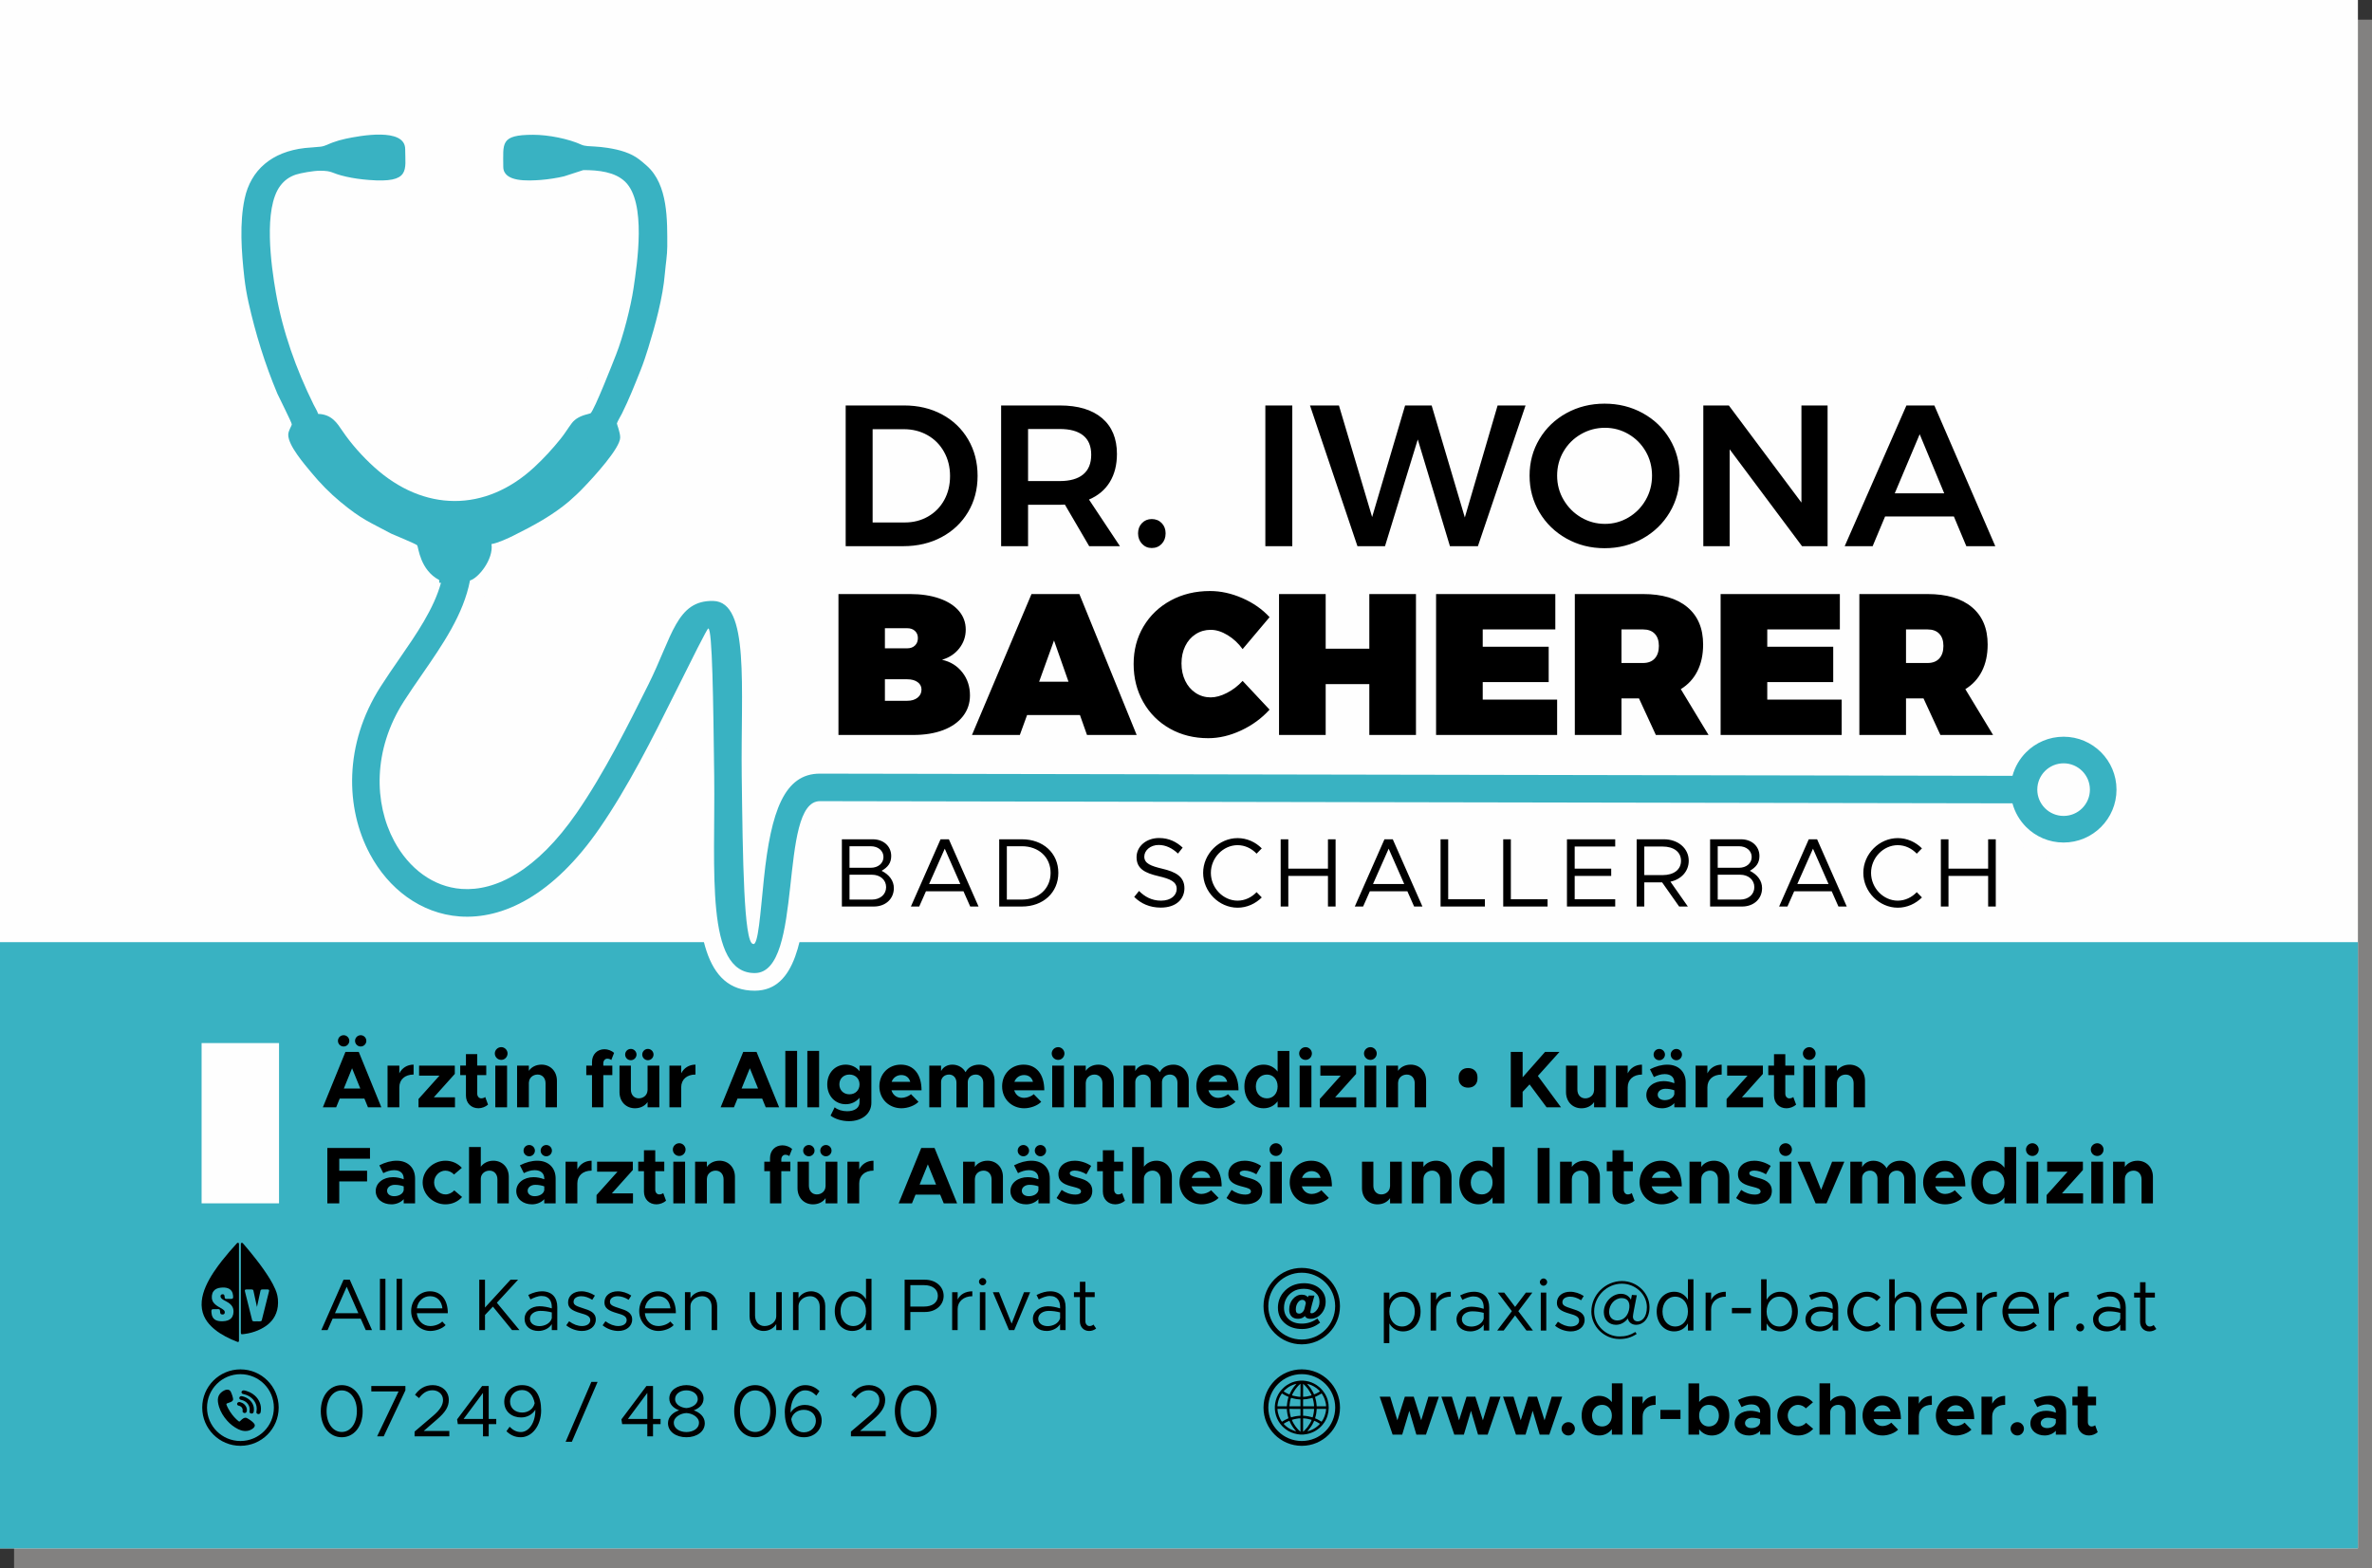 <?xml version="1.0" encoding="UTF-8"?>
<!DOCTYPE svg PUBLIC "-//W3C//DTD SVG 1.1//EN" "http://www.w3.org/Graphics/SVG/1.1/DTD/svg11.dtd">
<!-- Creator: CorelDRAW 2017 -->
<svg xmlns="http://www.w3.org/2000/svg" xml:space="preserve" width="402.387mm" height="266.07mm" version="1.1" style="shape-rendering:geometricPrecision; text-rendering:geometricPrecision; image-rendering:optimizeQuality; fill-rule:evenodd; clip-rule:evenodd"
viewBox="0 0 404.789 267.658"
 xmlns:xlink="http://www.w3.org/1999/xlink">
 <rect x="0" y="0" width="404.789" height="267.658" fill="#333333" stroke="none"/>
 <defs>
  <style type="text/css">
   <![CDATA[
    .fil7 {fill:#FEFEFE}
    .fil1 {fill:#FEFEFE}
    .fil0 {fill:#828180}
    .fil10 {fill:black}
    .fil3 {fill:#B5DCC6}
    .fil2 {fill:#39B2C2}
    .fil11 {fill:#39B2C2}
    .fil4 {fill:#FEFEFE;fill-rule:nonzero}
    .fil5 {fill:black;fill-rule:nonzero}
    .fil6 {fill:black;fill-rule:nonzero}
    .fil8 {fill:black;fill-rule:nonzero}
    .fil9 {fill:black;fill-rule:nonzero}
   ]]>
  </style>
 </defs>
 <g id="Ebene_x0020_1">
  <polygon class="fil0" points="2.401,3.358 404.789,3.358 404.789,267.658 2.401,267.658 "/>
  <polygon class="fil1" points="-0,0 402.387,0 402.387,264.3 -0,264.3 "/>
  <polygon class="fil2" points="-0,160.819 402.387,160.819 402.387,264.3 -0,264.3 "/>
  <path class="fil3" d="M85.887 28.474c0,2.65 4.241,2.401 6.428,2.237 1.252,-0.095 2.879,-0.353 3.953,-0.616l3.279 -1.063c2.622,0 5.399,0.311 7.132,1.98 3.688,3.552 2.035,14.084 1.449,18.116 -0.466,3.207 -1.79,8.344 -2.977,11.357 -0.536,1.36 -3.694,9.449 -4.366,10.06l-0.515 0.151c-1.112,0.263 -2.087,0.73 -2.702,1.55 -0.676,0.902 -1.149,1.723 -1.896,2.652 -1.377,1.711 -2.851,3.324 -4.498,4.85 -8.373,7.76 -18.872,7.624 -27.301,-0.003 -2.004,-1.813 -3.919,-3.949 -5.437,-6.189 -0.91,-1.343 -1.813,-2.828 -4.144,-2.908 -0.167,-0.544 -0.491,-1.011 -0.773,-1.584 -3.014,-6.117 -5.277,-12.475 -6.435,-19.078 -0.814,-4.645 -2.179,-14.403 0.758,-18.288 0.676,-0.894 1.53,-1.531 2.67,-1.903 0.756,-0.247 2.963,-0.652 4.039,-0.652 2.365,0 1.758,0.393 4.543,1.016 1.234,0.276 2.462,0.449 3.882,0.561 7.133,0.564 6.172,-1.696 6.172,-5.26 0,-3.753 -7.803,-2.281 -10.167,-1.775 -0.866,0.185 -1.422,0.361 -2.188,0.629 -0.728,0.255 -1.298,0.628 -2.085,0.724 -0.857,0.105 -1.786,0.126 -2.672,0.226 -5.672,0.642 -9.238,3.772 -10.278,8.615 -0.904,4.207 -0.554,9.065 -0.065,13.455 0.162,1.458 0.42,2.944 0.725,4.307 1.183,5.284 2.795,10.505 4.915,15.545 0.206,0.489 2.486,4.988 2.463,5.241 -0.029,0.326 -0.603,1.065 -0.603,1.801 0,1.85 2.806,5.056 3.937,6.428 1.462,1.774 3.125,3.489 4.966,5.011 3.722,3.078 4.904,3.39 8.643,5.409 0.551,0.254 4.347,1.802 4.465,2.011 0.219,0.391 0.488,4.205 3.749,5.916l0.005 0.472 0.302 0c-1.223,4.457 -4.168,8.718 -7.138,13.018 -1.056,1.528 -2.115,3.061 -3.172,4.714 -6.304,9.86 -5.985,20.779 -1.834,28.547 1.593,2.98 3.752,5.51 6.326,7.359 2.632,1.891 5.685,3.075 9.002,3.316 7.361,0.535 15.939,-3.576 23.837,-14.999 4.952,-7.161 9.17,-15.626 12.603,-22.516 3.313,-6.648 5.804,-11.648 5.99,-11.641 0.698,0.024 0.851,12.395 1.01,25.243 0.197,15.954 -1.577,33.616 6.931,33.577 8.507,-0.039 3.887,-29.355 11.113,-29.343l203.508 0.373c0.416,1.552 1.235,2.939 2.338,4.042 1.634,1.634 3.892,2.645 6.385,2.645 2.493,0 4.751,-1.011 6.385,-2.645 1.634,-1.634 2.645,-3.892 2.645,-6.385 0,-2.493 -1.011,-4.751 -2.645,-6.385 -1.634,-1.634 -3.892,-2.645 -6.385,-2.645 -2.493,0 -4.751,1.011 -6.385,2.645 -1.1,1.1 -1.918,2.483 -2.335,4.03l-203.512 -0.373c-6.085,-0.011 -8.361,6.441 -9.555,17.861 -0.633,6.059 -0.976,11.622 -1.87,11.204 -1.57,-0.201 -1.749,-14.707 -1.921,-28.657 -0.186,-15.135 1.411,-29.742 -4.861,-29.885 -6.272,-0.143 -6.974,6.049 -11.054,14.238 -3.381,6.786 -7.536,15.123 -12.253,21.945 -6.798,9.831 -13.806,13.396 -19.638,12.973 -2.423,-0.176 -4.657,-1.044 -6.589,-2.432 -1.989,-1.43 -3.671,-3.409 -4.926,-5.757 -3.433,-6.423 -3.654,-15.52 1.65,-23.813 0.94,-1.47 2.012,-3.021 3.08,-4.567 3.57,-5.167 7.106,-10.285 8.22,-16.085 1.397,-0.365 4.046,-3.602 3.667,-6.214 1.047,-0.144 2.982,-1.059 3.757,-1.445 3.496,-1.741 6.613,-3.43 9.469,-5.835l1.345 -1.222c0.439,-0.403 0.828,-0.817 1.217,-1.222 1.607,-1.667 6.174,-6.633 6.174,-8.466 0,-0.889 -0.583,-2.313 -0.565,-2.39 0.068,-0.307 0.683,-1.327 0.87,-1.704 1.228,-2.48 2.157,-4.846 3.177,-7.397 0.487,-1.218 0.959,-2.655 1.316,-3.816 1.161,-3.767 2.492,-8.582 2.83,-12.706 0.117,-1.422 0.407,-3.152 0.407,-4.573 0,-4.451 0.171,-10.565 -3.513,-13.811 -0.42,-0.37 -0.792,-0.693 -1.269,-1.062 -1.442,-1.118 -3.358,-1.659 -5.397,-1.975 -0.729,-0.113 -1.437,-0.184 -2.268,-0.236 -0.698,-0.044 -1.604,-0.033 -2.183,-0.299 -2.191,-1.007 -5.625,-1.7 -8.27,-1.7 -5.652,0 -5.089,1.433 -5.089,5.468zm269.448 103.133c-0.812,-0.812 -1.935,-1.315 -3.175,-1.315 -1.24,0 -2.363,0.503 -3.175,1.315 -0.812,0.812 -1.315,1.935 -1.315,3.175 0,1.24 0.503,2.363 1.315,3.175 0.812,0.812 1.935,1.315 3.175,1.315 1.24,0 2.363,-0.503 3.175,-1.315 0.812,-0.812 1.315,-1.935 1.315,-3.175 0,-1.24 -0.503,-2.363 -1.315,-3.175z"/>
  <path class="fil4" d="M87.738 33.607c-2.713,-0.505 -4.869,-1.892 -4.869,-5.133 0,-1.21 0.005,-0.845 0.003,-0.969 -0.072,-5.509 -0.098,-7.517 8.103,-7.517 1.5,0 3.243,0.202 4.931,0.549 1.666,0.343 3.291,0.839 4.588,1.435 0.056,0.026 0.327,-0.008 0.669,0.008l0.453 0.02c0.436,0.028 0.859,0.062 1.29,0.106 0.374,0.038 0.782,0.092 1.249,0.165 1.213,0.188 2.38,0.44 3.441,0.805 1.198,0.412 2.325,0.976 3.335,1.76 0.314,0.243 0.555,0.439 0.762,0.613 0.343,0.289 0.516,0.44 0.66,0.567 4.546,4.004 4.536,10.522 4.528,15.506l-0.001 0.569 0.012 0c0,1.059 -0.134,2.213 -0.263,3.325 -0.059,0.505 -0.116,1 -0.156,1.484 -0.184,2.244 -0.627,4.63 -1.177,6.946 -0.518,2.181 -1.169,4.416 -1.782,6.408 -0.203,0.659 -0.424,1.354 -0.633,1.969 -0.232,0.681 -0.489,1.392 -0.766,2.083l-0.201 0.502 -0.004 -0.002c-0.978,2.447 -1.896,4.746 -3.067,7.109 -0.069,0.138 -0.196,0.367 -0.338,0.623 0.179,0.632 0.351,1.407 0.351,2.139 0,1.421 -0.926,3.178 -2.19,4.911 -1.602,2.197 -3.805,4.576 -4.833,5.642l-0.17 0.177c-0.376,0.392 -0.758,0.79 -1.177,1.175l-1.357 1.234 -0.094 0.071c-1.578,1.329 -3.197,2.441 -4.883,3.45 -1.722,1.029 -3.416,1.911 -5.175,2.787 -0.441,0.22 -1.283,0.62 -2.263,1.008 -0.234,0.992 -0.644,1.947 -1.151,2.804 -0.713,1.208 -1.7,2.289 -2.69,3.043 -0.688,2.745 -1.832,5.335 -3.224,7.846 -1.541,2.78 -3.359,5.41 -5.184,8.053l-0.022 0.031c-1.069,1.548 -2.142,3.101 -2.999,4.441 -2.23,3.488 -3.355,7.126 -3.595,10.586 -0.261,3.771 0.522,7.313 2.063,10.197 0.521,0.975 1.136,1.878 1.831,2.692 0.674,0.787 1.411,1.474 2.199,2.04 0.749,0.538 1.567,0.978 2.443,1.301 0.83,0.306 1.701,0.5 2.602,0.566 2.444,0.178 5.203,-0.563 8.131,-2.497 2.86,-1.889 5.841,-4.872 8.819,-9.178 2.276,-3.292 4.439,-6.991 6.45,-10.703 1.976,-3.647 3.875,-7.457 5.578,-10.877 0.952,-1.911 1.687,-3.636 2.355,-5.203 2.767,-6.495 4.624,-10.853 11.458,-10.698 8.069,0.184 7.96,11.172 7.828,24.524 -0.027,2.7 -0.055,5.511 -0.02,8.331 0.022,1.757 0.043,3.523 0.068,5.269 0.288,-0.834 0.603,-1.607 0.949,-2.318 2.016,-4.143 4.959,-6.338 9.323,-6.33l201.45 0.369c0.113,-0.225 0.232,-0.447 0.358,-0.664 0.537,-0.926 1.179,-1.764 1.905,-2.49 1.098,-1.098 2.428,-1.991 3.922,-2.61 1.431,-0.593 2.984,-0.92 4.596,-0.92 1.613,0 3.166,0.327 4.597,0.92 1.494,0.619 2.824,1.511 3.922,2.61 1.098,1.098 1.991,2.428 2.61,3.922 0.593,1.431 0.92,2.984 0.92,4.596 0,1.613 -0.327,3.166 -0.92,4.596 -0.619,1.494 -1.512,2.824 -2.61,3.922 -1.098,1.098 -2.428,1.991 -3.922,2.61 -1.431,0.593 -2.984,0.92 -4.597,0.92 -1.613,0 -3.166,-0.327 -4.596,-0.92 -1.494,-0.619 -2.824,-1.512 -3.922,-2.61 -0.729,-0.729 -1.372,-1.568 -1.908,-2.495 -0.129,-0.222 -0.25,-0.449 -0.364,-0.678l-201.44 -0.369c-0.767,-0.001 -1.363,5.422 -1.983,11.071 -0.98,8.927 -2.003,18.239 -9.118,18.272 -8.738,0.04 -9.919,-10.325 -9.977,-22.943 -0.009,-1.915 0.006,-3.878 0.021,-5.863 0.019,-2.572 0.039,-5.181 0.007,-7.742 -0.063,-5.136 -0.126,-10.194 -0.224,-14.44l-1.07 2.147c-1.675,3.363 -3.543,7.111 -5.791,11.25 -2.151,3.961 -4.497,7.959 -7.036,11.631 -3.979,5.754 -8.163,9.795 -12.326,12.414 -4.867,3.062 -9.711,4.208 -14.2,3.881 -1.923,-0.14 -3.768,-0.547 -5.512,-1.19 -1.779,-0.655 -3.465,-1.565 -5.034,-2.692 -1.483,-1.066 -2.841,-2.319 -4.05,-3.725 -1.199,-1.394 -2.264,-2.959 -3.173,-4.66 -2.434,-4.554 -3.691,-10.055 -3.321,-15.821 0.333,-5.19 1.981,-10.609 5.272,-15.756 1.125,-1.76 2.168,-3.269 3.206,-4.773l0.024 -0.035c1.422,-2.058 2.838,-4.108 4.095,-6.261 0.801,-1.372 1.499,-2.732 2.027,-4.074 -2.346,-2.035 -3.026,-4.734 -3.335,-6.073 -0.415,-0.381 -1.025,0.254 -1.862,-0.1l-1.093 -0.463 -0.165 -0.083c-0.816,-0.441 -1.438,-0.764 -1.999,-1.055 -2.488,-1.291 -3.956,-2.053 -7.139,-4.685 -0.946,-0.782 -1.871,-1.636 -2.768,-2.541 -0.91,-0.918 -1.779,-1.887 -2.599,-2.883l-0.297 -0.36c-1.508,-1.812 -4.336,-5.207 -4.336,-7.978 0,-0.997 0.304,-1.746 0.588,-2.345 -0.181,-0.5 -0.927,-0.903 -1.421,-1.909 -0.38,-0.773 -0.686,-1.397 -0.78,-1.62 -1.106,-2.629 -2.058,-5.229 -2.869,-7.793 -0.838,-2.651 -1.573,-5.416 -2.212,-8.271 -0.181,-0.81 -0.338,-1.595 -0.46,-2.324 -0.129,-0.767 -0.239,-1.54 -0.324,-2.301 -0.249,-2.236 -0.463,-4.621 -0.502,-7.091 -0.039,-2.506 0.114,-4.995 0.614,-7.319 0.669,-3.116 2.179,-5.694 4.461,-7.607 2.176,-1.824 5.01,-2.99 8.434,-3.378 0.491,-0.055 0.96,-0.088 1.425,-0.119 0.389,-0.026 0.776,-0.053 1.212,-0.106 0.111,-0.013 0.329,-0.109 0.554,-0.207 0.27,-0.118 0.545,-0.238 0.906,-0.364 0.408,-0.142 0.777,-0.266 1.21,-0.393 0.456,-0.134 0.882,-0.243 1.343,-0.342 1.284,-0.275 4.061,-0.812 6.642,-0.769 3.836,0.065 7.168,1.316 7.168,5.491 0,0.676 0.006,0.866 0.011,1.045 0.022,0.712 0.043,1.366 -0.003,1.944 -0.301,3.801 -1.839,5.879 -9.434,5.278 -0.745,-0.059 -1.469,-0.138 -2.2,-0.243 -0.664,-0.096 -1.353,-0.223 -2.095,-0.389 -1.39,-0.311 -2.055,-0.563 -2.566,-0.757 -0.297,-0.112 -0.466,-0.176 -1.329,-0.176 -0.368,0 -0.927,0.066 -1.48,0.155 -0.687,0.111 -1.335,0.248 -1.628,0.344 -0.277,0.09 -0.503,0.201 -0.684,0.332 -0.176,0.127 -0.346,0.302 -0.512,0.522 -0.992,1.312 -1.248,4.061 -1.185,6.985 0.07,3.252 0.598,6.719 0.993,8.969 0.553,3.156 1.369,6.247 2.404,9.274 1.045,3.057 2.313,6.054 3.76,8.991 0.022,0.044 0.055,0.107 0.094,0.18 2.377,0.631 3.466,2.245 4.508,3.79l0.114 0.169 -0.008 0.005c0.66,0.975 1.421,1.944 2.246,2.884 0.869,0.99 1.787,1.918 2.716,2.758 3.662,3.314 7.718,4.993 11.718,4.993 3.944,0 7.927,-1.641 11.516,-4.967 0.764,-0.708 1.49,-1.438 2.185,-2.191 0.712,-0.771 1.382,-1.551 2.018,-2.341 0.396,-0.492 0.682,-0.913 0.968,-1.333 0.278,-0.409 0.556,-0.819 0.869,-1.236 0.586,-0.781 1.307,-1.375 2.119,-1.821 0.522,-0.287 1.077,-0.511 1.652,-0.686 0.628,-1.47 2.707,-6.757 3.309,-8.288l0.102 -0.259c0.552,-1.4 1.132,-3.275 1.629,-5.173 0.516,-1.97 0.948,-3.974 1.171,-5.513l0.049 -0.332 0 -0.012c0.555,-3.797 1.871,-12.798 -0.602,-15.178 -0.428,-0.412 -1.073,-0.677 -1.818,-0.85 -0.835,-0.193 -1.805,-0.264 -2.791,-0.279l-2.797 0.906 -0.212 0.059c-0.606,0.148 -1.379,0.297 -2.183,0.422 -0.827,0.129 -1.624,0.229 -2.254,0.276 -1.245,0.094 -3.085,0.209 -4.8,-0.11zm1.15 -5.906c0.948,0.162 2.282,0.073 3.202,0.004 0.607,-0.046 1.23,-0.119 1.782,-0.205 0.561,-0.087 1.111,-0.192 1.57,-0.3l1.013 -0.328c-0.549,-0.167 -1.142,-0.315 -1.752,-0.44 -1.253,-0.258 -2.57,-0.407 -3.729,-0.407 -2.109,0 -2.104,0.377 -2.091,1.411l0.004 0.266zm13.493 45.463l-0.082 0.074c-0.449,0.132 -0.898,0.266 -1.348,0.394 -0.304,0.072 -0.569,0.161 -0.771,0.271 -0.107,0.059 -0.181,0.109 -0.209,0.147 -0.26,0.347 -0.482,0.674 -0.704,1 -0.393,0.578 -0.787,1.157 -1.251,1.734 -0.74,0.92 -1.497,1.803 -2.277,2.648 -0.797,0.863 -1.633,1.703 -2.515,2.521 -4.747,4.4 -10.154,6.571 -15.618,6.57 -5.492,-0.001 -10.946,-2.203 -15.75,-6.55 -1.12,-1.014 -2.206,-2.109 -3.211,-3.253 -0.964,-1.098 -1.876,-2.266 -2.698,-3.478l-0.012 0 -0.114 -0.169c-0.458,-0.679 -0.942,-1.395 -1.625,-1.419l-1.6 -0.055c-0.083,0.223 -0.184,0.431 -0.294,0.656 -0.014,0.028 -0.029,0.009 -0.043,-0.021l-0.049 -0.024 -0 0.016c0,0.627 1.905,2.915 2.921,4.135l0.32 0.384c0.682,0.828 1.423,1.652 2.222,2.458 0.719,0.726 1.5,1.443 2.344,2.14 2.714,2.244 3.954,2.887 6.055,3.977 0.618,0.321 1.3,0.674 2.007,1.055 0.244,0.111 0.504,0.221 0.826,0.357 1.685,0.713 4.342,1.837 4.928,2.88 0.246,0.438 0.326,0.789 0.442,1.292 0.179,0.779 0.614,2.67 2.07,3.433l0.225 0.118 1.774 0 1.112 -0.29c0.102,-0.027 0.481,-0.553 0.922,-1.301 0.341,-0.577 0.576,-1.172 0.517,-1.578l-0.434 -2.993 3.015 -0.414c0.167,-0.023 0.488,-0.132 0.851,-0.272 0.651,-0.25 1.499,-0.659 1.962,-0.89 1.737,-0.865 3.349,-1.699 4.774,-2.551 1.425,-0.852 2.763,-1.764 4.015,-2.808l-0.004 -0.005 1.345 -1.222c0.326,-0.299 0.618,-0.604 0.906,-0.903l0.17 -0.177c0.949,-0.985 2.963,-3.153 4.314,-5.005 0.584,-0.801 1.012,-1.366 1.012,-1.375 0,-0.164 -0.205,-0.785 -0.314,-1.114 -0.046,-0.14 -0.089,-0.27 -0.126,-0.396zm-43.836 -46.265c0.299,0.099 0.678,0.209 1.196,0.325 0.491,0.11 1.034,0.207 1.647,0.295 0.546,0.079 1.148,0.142 1.822,0.196 2.502,0.198 2.949,0.281 2.95,0.263 0.031,-0.39 0.017,-0.818 0.003,-1.283 -0.017,-0.546 -0.035,-1.116 -0.035,-1.234 0,-0.421 -0.57,0.532 -1.226,0.521 -1.911,-0.032 -4.219,0.42 -5.298,0.651 -0.404,0.086 -0.689,0.157 -0.919,0.224l-0.14 0.042zm-6.285 47.337c-0.026,-0.055 -0.048,-0.145 -0.049,-0.024l0.049 0.024zm68.52 36.044c-0.713,-0.025 -0.232,0.172 0.285,0.516 0.25,-0.321 0.245,-0.498 -0.285,-0.516zm232.419 23.461c-0.148,-0.148 -0.307,-0.26 -0.467,-0.326 -0.162,-0.067 -0.355,-0.104 -0.574,-0.104 -0.219,0 -0.412,0.037 -0.574,0.104 -0.161,0.066 -0.319,0.178 -0.467,0.326 -0.148,0.148 -0.26,0.307 -0.326,0.467 -0.067,0.162 -0.104,0.355 -0.104,0.574 0,0.219 0.037,0.412 0.104,0.574 0.072,0.173 0.18,0.332 0.315,0.467l0.012 0c0.266,0.266 0.634,0.43 1.041,0.43 0.219,0 0.412,-0.037 0.574,-0.104 0.16,-0.066 0.319,-0.178 0.467,-0.326 0.148,-0.148 0.26,-0.307 0.326,-0.467 0.067,-0.162 0.104,-0.355 0.104,-0.574 0,-0.218 -0.037,-0.411 -0.104,-0.574 -0.066,-0.16 -0.178,-0.319 -0.326,-0.467z"/>
  <g id="_2417444004928">
   <path class="fil5" d="M154.304 69.21c2.402,0 4.553,0.509 6.451,1.527 1.899,1.018 3.386,2.442 4.461,4.272 1.075,1.83 1.613,3.901 1.613,6.211 0,2.311 -0.543,4.375 -1.63,6.194 -1.087,1.819 -2.591,3.243 -4.513,4.272 -1.922,1.029 -4.106,1.544 -6.554,1.544l-9.814 0 0 -24.021 9.986 0zm0.103 19.972c1.464,0 2.785,-0.338 3.963,-1.012 1.178,-0.675 2.099,-1.613 2.763,-2.814 0.663,-1.201 0.995,-2.568 0.995,-4.101 0,-1.533 -0.343,-2.911 -1.029,-4.135 -0.686,-1.224 -1.63,-2.173 -2.831,-2.848 -1.201,-0.675 -2.545,-1.012 -4.032,-1.012l-5.319 0 0 15.922 5.49 0zm31.468 4.049l-4.152 -7.103c-0.183,0.023 -0.469,0.034 -0.858,0.034l-5.422 0 0 7.069 -4.598 0 0 -24.021 10.02 0c3.111,0 5.513,0.721 7.206,2.162 1.693,1.441 2.539,3.477 2.539,6.108 0,1.876 -0.406,3.477 -1.218,4.804 -0.812,1.327 -1.996,2.322 -3.552,2.986l5.285 7.961 -5.25 0zm-10.432 -11.118l5.422 0c1.739,0 3.066,-0.378 3.981,-1.132 0.915,-0.755 1.373,-1.876 1.373,-3.363 0,-1.464 -0.458,-2.562 -1.373,-3.294 -0.915,-0.732 -2.242,-1.098 -3.981,-1.098l-5.422 0 0 8.888zm21.104 6.486c0.686,0 1.252,0.229 1.699,0.686 0.446,0.458 0.669,1.041 0.669,1.75 0,0.732 -0.223,1.333 -0.669,1.802 -0.446,0.469 -1.012,0.704 -1.699,0.704 -0.663,0 -1.218,-0.24 -1.664,-0.721 -0.446,-0.48 -0.669,-1.075 -0.669,-1.784 0,-0.709 0.223,-1.293 0.669,-1.75 0.446,-0.458 1.001,-0.686 1.664,-0.686zm19.388 -19.388l4.598 0 0 24.021 -4.598 0 0 -24.021zm39.635 0l4.77 0 -8.133 24.021 -4.77 0 -5.49 -18.222 -5.593 18.222 -4.701 0 -8.098 -24.021 4.941 0 5.662 19.045 5.628 -19.045 4.53 0 5.662 19.114 5.593 -19.114zm18.256 -0.309c2.379,0 4.547,0.538 6.503,1.613 1.956,1.075 3.494,2.551 4.615,4.427 1.121,1.876 1.681,3.958 1.681,6.245 0,2.288 -0.56,4.375 -1.681,6.263 -1.121,1.887 -2.659,3.38 -4.615,4.478 -1.956,1.098 -4.124,1.647 -6.503,1.647 -2.379,0 -4.547,-0.549 -6.503,-1.647 -1.956,-1.098 -3.494,-2.591 -4.615,-4.478 -1.121,-1.887 -1.681,-3.975 -1.681,-6.263 0,-2.288 0.56,-4.37 1.681,-6.245 1.121,-1.876 2.659,-3.352 4.615,-4.427 1.956,-1.075 4.124,-1.613 6.503,-1.613zm0.069 4.118c-1.464,0 -2.825,0.36 -4.083,1.081 -1.258,0.721 -2.253,1.704 -2.986,2.951 -0.732,1.247 -1.098,2.625 -1.098,4.135 0,1.51 0.372,2.894 1.115,4.152 0.744,1.258 1.739,2.253 2.985,2.986 1.247,0.732 2.602,1.098 4.066,1.098 1.441,0 2.78,-0.366 4.015,-1.098 1.235,-0.732 2.213,-1.727 2.934,-2.986 0.721,-1.258 1.081,-2.642 1.081,-4.152 0,-1.51 -0.36,-2.888 -1.081,-4.135 -0.721,-1.247 -1.699,-2.23 -2.934,-2.951 -1.235,-0.721 -2.574,-1.081 -4.015,-1.081zm33.526 -3.809l4.461 0 0 24.021 -4.358 0 -12.354 -16.54 0 16.54 -4.495 0 0 -24.021 4.358 0 12.388 16.575 0 -16.575zm28.139 24.021l-2.127 -5.079 -11.736 0 -2.127 5.079 -4.77 0 10.535 -24.021 4.77 0 10.398 24.021 -4.941 0zm-12.216 -9.025l8.442 0 -4.186 -10.089 -4.255 10.089zm-168.078 17.191c1.922,0 3.603,0.252 5.044,0.755 1.441,0.503 2.551,1.212 3.329,2.127 0.778,0.915 1.167,1.979 1.167,3.191 0,1.19 -0.366,2.253 -1.098,3.191 -0.732,0.938 -1.716,1.59 -2.951,1.956 1.441,0.32 2.597,1.035 3.466,2.145 0.869,1.109 1.304,2.419 1.304,3.929 0,1.35 -0.4,2.539 -1.201,3.569 -0.801,1.029 -1.927,1.819 -3.38,2.368 -1.453,0.549 -3.151,0.824 -5.096,0.824l-12.765 0 0 -24.055 12.182 0zm-0.446 9.265c0.549,0 0.99,-0.16 1.321,-0.48 0.332,-0.32 0.498,-0.744 0.498,-1.27 0,-0.503 -0.166,-0.909 -0.498,-1.218 -0.332,-0.309 -0.772,-0.463 -1.321,-0.463l-3.809 0 0 3.432 3.809 0zm0 8.956c0.732,0 1.321,-0.177 1.767,-0.532 0.446,-0.355 0.669,-0.818 0.669,-1.39 0,-0.526 -0.223,-0.949 -0.669,-1.27 -0.446,-0.32 -1.035,-0.48 -1.767,-0.48l-3.809 0 0 3.672 3.809 0zm30.678 5.834l-1.201 -3.397 -9.025 0 -1.235 3.397 -8.167 0 10.158 -24.055 8.167 0 9.78 24.055 -8.476 0zm-8.167 -9.094l5.01 0 -2.471 -7.035 -2.539 7.035zm34.727 -5.559c-0.709,-0.984 -1.561,-1.779 -2.557,-2.385 -0.995,-0.606 -1.962,-0.909 -2.9,-0.909 -0.938,0 -1.79,0.246 -2.557,0.738 -0.766,0.492 -1.361,1.173 -1.784,2.042 -0.423,0.869 -0.635,1.853 -0.635,2.951 0,1.098 0.212,2.087 0.635,2.968 0.423,0.881 1.018,1.573 1.784,2.076 0.766,0.503 1.619,0.755 2.557,0.755 0.869,0 1.802,-0.257 2.797,-0.772 0.995,-0.515 1.882,-1.195 2.659,-2.042l4.598 4.907c-1.35,1.487 -2.968,2.671 -4.856,3.552 -1.887,0.881 -3.758,1.321 -5.611,1.321 -2.425,0 -4.604,-0.543 -6.537,-1.63 -1.933,-1.087 -3.449,-2.597 -4.547,-4.53 -1.098,-1.933 -1.647,-4.101 -1.647,-6.503 0,-2.379 0.56,-4.513 1.681,-6.4 1.121,-1.887 2.671,-3.369 4.65,-4.444 1.979,-1.075 4.215,-1.613 6.709,-1.613 1.83,0 3.672,0.406 5.525,1.218 1.853,0.812 3.397,1.893 4.633,3.243l-4.598 5.456zm6.211 -9.402l7.961 0 0 9.334 7.447 0 0 -9.334 7.961 0 0 24.055 -7.961 0 0 -8.682 -7.447 0 0 8.682 -7.961 0 0 -24.055zm26.801 0l20.349 0 0 6.04 -12.388 0 0 2.951 11.256 0 0 6.04 -11.256 0 0 2.986 12.697 0 0 6.04 -20.658 0 0 -24.055zm37.507 24.055l-2.882 -6.245 -2.986 0 0 6.245 -7.961 0 0 -24.055 11.633 0c3.271,0 5.799,0.749 7.584,2.248 1.784,1.498 2.677,3.62 2.677,6.366 0,1.739 -0.326,3.254 -0.978,4.547 -0.652,1.293 -1.596,2.316 -2.831,3.071l4.736 7.824 -8.991 0zm-5.868 -12.285l3.672 0c0.869,0 1.538,-0.257 2.007,-0.772 0.469,-0.515 0.704,-1.23 0.704,-2.145 0,-0.892 -0.234,-1.584 -0.704,-2.076 -0.469,-0.492 -1.138,-0.738 -2.007,-0.738l-3.672 0 0 5.731zm16.918 -11.77l20.349 0 0 6.04 -12.388 0 0 2.951 11.256 0 0 6.04 -11.256 0 0 2.986 12.697 0 0 6.04 -20.658 0 0 -24.055zm37.507 24.055l-2.882 -6.245 -2.986 0 0 6.245 -7.961 0 0 -24.055 11.633 0c3.271,0 5.799,0.749 7.584,2.248 1.784,1.498 2.677,3.62 2.677,6.366 0,1.739 -0.326,3.254 -0.978,4.547 -0.652,1.293 -1.596,2.316 -2.831,3.071l4.736 7.824 -8.991 0zm-5.868 -12.285l3.672 0c0.869,0 1.538,-0.257 2.007,-0.772 0.469,-0.515 0.704,-1.23 0.704,-2.145 0,-0.892 -0.234,-1.584 -0.704,-2.076 -0.469,-0.492 -1.138,-0.738 -2.007,-0.738l-3.672 0 0 5.731z"/>
   <path class="fil2" d="M85.887 28.474c0,2.65 4.241,2.401 6.428,2.237 1.252,-0.095 2.879,-0.353 3.953,-0.616l3.279 -1.063c2.622,0 5.399,0.311 7.132,1.98 3.688,3.552 2.035,14.084 1.449,18.116 -0.466,3.207 -1.79,8.344 -2.977,11.357 -0.536,1.36 -3.694,9.449 -4.366,10.06l-0.515 0.151c-1.112,0.263 -2.087,0.73 -2.702,1.55 -0.676,0.902 -1.149,1.723 -1.896,2.652 -1.377,1.711 -2.851,3.324 -4.498,4.85 -8.373,7.76 -18.872,7.624 -27.301,-0.003 -2.004,-1.813 -3.919,-3.949 -5.437,-6.189 -0.91,-1.343 -1.813,-2.828 -4.144,-2.908 -0.167,-0.544 -0.491,-1.011 -0.773,-1.584 -3.014,-6.117 -5.277,-12.475 -6.435,-19.078 -0.814,-4.645 -2.179,-14.403 0.758,-18.288 0.676,-0.894 1.53,-1.531 2.67,-1.903 0.756,-0.247 2.963,-0.652 4.039,-0.652 2.365,0 1.758,0.393 4.543,1.016 1.234,0.276 2.462,0.449 3.882,0.561 7.133,0.564 6.172,-1.696 6.172,-5.26 0,-3.753 -7.803,-2.281 -10.167,-1.775 -0.866,0.185 -1.422,0.361 -2.188,0.629 -0.728,0.255 -1.298,0.628 -2.085,0.724 -0.857,0.105 -1.786,0.126 -2.672,0.226 -5.672,0.642 -9.238,3.772 -10.278,8.615 -0.904,4.207 -0.554,9.065 -0.065,13.455 0.162,1.458 0.42,2.944 0.725,4.307 1.183,5.284 2.795,10.505 4.915,15.545 0.206,0.489 2.486,4.988 2.463,5.241 -0.029,0.326 -0.603,1.065 -0.603,1.801 0,1.85 2.806,5.056 3.937,6.428 1.462,1.774 3.125,3.489 4.966,5.011 3.722,3.078 4.904,3.39 8.643,5.409 0.551,0.254 4.347,1.802 4.465,2.011 0.219,0.391 0.488,4.205 3.749,5.916l0.005 0.472 0.302 0c-1.223,4.457 -4.168,8.718 -7.138,13.018 -1.056,1.528 -2.115,3.061 -3.172,4.714 -6.304,9.86 -5.985,20.779 -1.834,28.547 1.593,2.98 3.752,5.51 6.326,7.359 2.632,1.891 5.685,3.075 9.002,3.316 7.361,0.535 15.939,-3.576 23.837,-14.999 4.952,-7.161 9.17,-15.626 12.603,-22.516 3.313,-6.648 5.804,-11.648 5.99,-11.641 0.698,0.024 0.851,12.395 1.01,25.243 0.197,15.954 -1.577,33.616 6.931,33.577 8.507,-0.039 3.887,-29.355 11.113,-29.343l203.508 0.373c0.416,1.552 1.235,2.939 2.338,4.042 1.634,1.634 3.892,2.645 6.385,2.645 2.493,0 4.751,-1.011 6.385,-2.645 1.634,-1.634 2.645,-3.892 2.645,-6.385 0,-2.493 -1.011,-4.751 -2.645,-6.385 -1.634,-1.634 -3.892,-2.645 -6.385,-2.645 -2.493,0 -4.751,1.011 -6.385,2.645 -1.1,1.1 -1.918,2.483 -2.335,4.03l-203.512 -0.373c-6.085,-0.011 -8.361,6.441 -9.555,17.861 -0.633,6.059 -0.976,11.622 -1.87,11.204 -1.57,-0.201 -1.749,-14.707 -1.921,-28.657 -0.186,-15.135 1.411,-29.742 -4.861,-29.885 -6.272,-0.143 -6.974,6.049 -11.054,14.238 -3.381,6.786 -7.536,15.123 -12.253,21.945 -6.798,9.831 -13.806,13.396 -19.638,12.973 -2.423,-0.176 -4.657,-1.044 -6.589,-2.432 -1.989,-1.43 -3.671,-3.409 -4.926,-5.757 -3.433,-6.423 -3.654,-15.52 1.65,-23.813 0.94,-1.47 2.012,-3.021 3.08,-4.567 3.57,-5.167 7.106,-10.285 8.22,-16.085 1.397,-0.365 4.046,-3.602 3.667,-6.214 1.047,-0.144 2.982,-1.059 3.757,-1.445 3.496,-1.741 6.613,-3.43 9.469,-5.835l1.345 -1.222c0.439,-0.403 0.828,-0.817 1.217,-1.222 1.607,-1.667 6.174,-6.633 6.174,-8.466 0,-0.889 -0.583,-2.313 -0.565,-2.39 0.068,-0.307 0.683,-1.327 0.87,-1.704 1.228,-2.48 2.157,-4.846 3.177,-7.397 0.487,-1.218 0.959,-2.655 1.316,-3.816 1.161,-3.767 2.492,-8.582 2.83,-12.706 0.117,-1.422 0.407,-3.152 0.407,-4.573 0,-4.451 0.171,-10.565 -3.513,-13.811 -0.42,-0.37 -0.792,-0.693 -1.269,-1.062 -1.442,-1.118 -3.358,-1.659 -5.397,-1.975 -0.729,-0.113 -1.437,-0.184 -2.268,-0.236 -0.698,-0.044 -1.604,-0.033 -2.183,-0.299 -2.191,-1.007 -5.625,-1.7 -8.27,-1.7 -5.652,0 -5.089,1.433 -5.089,5.468zm269.448 103.133c-0.812,-0.812 -1.935,-1.315 -3.175,-1.315 -1.24,0 -2.363,0.503 -3.175,1.315 -0.812,0.812 -1.315,1.935 -1.315,3.175 0,1.24 0.503,2.363 1.315,3.175 0.812,0.812 1.935,1.315 3.175,1.315 1.24,0 2.363,-0.503 3.175,-1.315 0.812,-0.812 1.315,-1.935 1.315,-3.175 0,-1.24 -0.503,-2.363 -1.315,-3.175z"/>
   <path class="fil5" d="M143.668 154.737l5.463 0c1.988,0 3.408,-1.303 3.408,-3.141 0,-1.253 -0.768,-2.289 -2.088,-2.957 1.036,-0.602 1.637,-1.303 1.637,-2.523 0,-1.671 -1.303,-2.857 -3.157,-2.857l-5.262 0 0 11.477zm1.303 -6.615l0 -3.675 3.625 0c1.27,0 2.172,0.769 2.172,1.838 0,1.069 -0.902,1.838 -2.172,1.838l-3.625 0zm0 5.429l0 -4.243 3.826 0c1.42,0 2.422,0.885 2.422,2.122 0,1.236 -1.002,2.122 -2.422,2.122l-3.826 0zm20.6 1.186l1.42 0 -5.062 -11.477 -1.42 0 -5.062 11.477 1.42 0 1.153 -2.606 6.398 0 1.153 2.606zm-7.016 -3.842l2.673 -6.031 2.656 6.031 -5.329 0zm11.963 3.842l3.876 0c3.642,0 6.215,-2.389 6.215,-5.747 0,-3.358 -2.573,-5.73 -6.215,-5.73l-3.876 0 0 11.477zm1.303 -1.186l0 -9.105 2.573 0c2.873,0 4.895,1.888 4.895,4.544 0,2.673 -2.022,4.561 -4.895,4.561l-2.573 0zm26.263 1.37c2.673,0 4.043,-1.487 4.043,-3.308 0,-2.021 -1.57,-2.807 -3.759,-3.325 -1.955,-0.468 -3.091,-0.885 -3.091,-2.071 0,-1.052 1.036,-1.988 2.456,-1.988 1.203,0 2.339,0.551 3.291,1.47l0.802 -1.019c-1.052,-0.969 -2.322,-1.637 -4.026,-1.637 -2.205,0 -3.842,1.437 -3.842,3.274 0,1.988 1.453,2.706 3.759,3.241 2.005,0.468 3.091,0.952 3.091,2.172 0,1.036 -0.902,2.005 -2.673,2.005 -1.604,0 -2.79,-0.685 -3.759,-1.654l-0.819 1.019c1.153,1.136 2.64,1.821 4.527,1.821zm13.116 0.017c1.587,0 3.057,-0.685 4.126,-1.754l-0.885 -0.902c-0.835,0.885 -1.988,1.453 -3.241,1.453 -2.473,0 -4.561,-2.172 -4.561,-4.745 0,-2.556 2.088,-4.728 4.561,-4.728 1.253,0 2.406,0.568 3.241,1.453l0.885 -0.902c-1.069,-1.086 -2.539,-1.754 -4.126,-1.754 -3.174,0 -5.88,2.706 -5.88,5.931 0,3.224 2.706,5.947 5.88,5.947zm15.421 -11.678l0 5.012 -6.766 0 0 -5.012 -1.303 0 0 11.477 1.303 0 0 -5.229 6.766 0 0 5.229 1.303 0 0 -11.477 -1.303 0zm14.703 11.477l1.42 0 -5.062 -11.477 -1.42 0 -5.062 11.477 1.42 0 1.153 -2.606 6.398 0 1.153 2.606zm-7.016 -3.842l2.673 -6.031 2.656 6.031 -5.329 0zm12.832 2.606l0 -10.241 -1.303 0 0 11.477 7.568 0 0 -1.236 -6.265 0zm10.693 0l0 -10.241 -1.303 0 0 11.477 7.568 0 0 -1.236 -6.265 0zm17.81 -9.005l0 -1.236 -8.236 0 0 11.477 8.236 0 0 -1.236 -6.916 0 0 -3.993 6.231 0 0 -1.236 -6.231 0 0 -3.776 6.916 0zm12.547 2.439c0,-2.155 -1.854,-3.675 -4.227,-3.675l-4.661 0 0 11.477 1.303 0 0 -4.126 3.04 0 2.907 4.126 1.487 0 -2.974 -4.243c1.821,-0.384 3.124,-1.754 3.124,-3.558zm-7.585 -2.439l3.124 0c1.871,0 3.141,0.902 3.141,2.439 0,1.537 -1.27,2.439 -3.141,2.439l-3.124 0 0 -4.878zm11.228 10.241l5.463 0c1.988,0 3.408,-1.303 3.408,-3.141 0,-1.253 -0.768,-2.289 -2.088,-2.957 1.036,-0.602 1.637,-1.303 1.637,-2.523 0,-1.671 -1.303,-2.857 -3.157,-2.857l-5.262 0 0 11.477zm1.303 -6.615l0 -3.675 3.625 0c1.27,0 2.172,0.769 2.172,1.838 0,1.069 -0.902,1.838 -2.172,1.838l-3.625 0zm0 5.429l0 -4.243 3.826 0c1.42,0 2.422,0.885 2.422,2.122 0,1.236 -1.002,2.122 -2.422,2.122l-3.826 0zm20.6 1.186l1.42 0 -5.062 -11.477 -1.42 0 -5.062 11.477 1.42 0 1.153 -2.606 6.398 0 1.153 2.606zm-7.016 -3.842l2.673 -6.031 2.656 6.031 -5.329 0zm17.142 4.043c1.587,0 3.057,-0.685 4.126,-1.754l-0.885 -0.902c-0.835,0.885 -1.988,1.453 -3.241,1.453 -2.473,0 -4.561,-2.172 -4.561,-4.745 0,-2.556 2.088,-4.728 4.561,-4.728 1.253,0 2.406,0.568 3.241,1.453l0.885 -0.902c-1.069,-1.086 -2.539,-1.754 -4.126,-1.754 -3.174,0 -5.88,2.706 -5.88,5.931 0,3.224 2.706,5.947 5.88,5.947zm15.421 -11.678l0 5.012 -6.766 0 0 -5.012 -1.303 0 0 11.477 1.303 0 0 -5.229 6.766 0 0 5.229 1.303 0 0 -11.477 -1.303 0z"/>
  </g>
  <path class="fil6" d="M58.649 178.629c0.523,0 0.963,-0.44 0.963,-0.963 0,-0.523 -0.44,-0.963 -0.963,-0.963 -0.564,0 -0.977,0.44 -0.977,0.963 0,0.523 0.413,0.963 0.977,0.963zm2.904 0c0.537,0 0.963,-0.44 0.963,-0.963 0,-0.523 -0.427,-0.963 -0.963,-0.963 -0.537,0 -0.963,0.44 -0.963,0.963 0,0.523 0.427,0.963 0.963,0.963zm1.239 10.377l2.285 0 -3.854 -9.455 -2.271 0 -3.854 9.455 2.271 0 0.606 -1.486 4.212 0 0.606 1.486zm-4.115 -3.207l1.404 -3.454 1.404 3.454 -2.808 0zm9.469 -2.587l0 -1.321 -2.009 0 0 7.115 2.009 0 0 -3.4c0,-1.335 0.95,-2.188 2.436,-2.188l0 -1.693c-1.087,0 -1.968,0.564 -2.436,1.486zm3.276 5.794l6.221 0 0 -1.707 -3.606 0 3.578 -3.991 0 -1.418 -6.097 0 0 1.707 3.482 0 -3.578 3.991 0 1.418zm11.382 -1.762c-0.138,0.138 -0.413,0.234 -0.688,0.234 -0.372,0 -0.674,-0.33 -0.674,-0.798l0 -3.166 1.541 0 0 -1.624 -1.541 0 0 -1.954 -1.927 0 0 1.954 -0.977 0 0 1.624 0.977 0 0 3.482c0,1.28 0.881,2.175 2.133,2.175 0.578,0 1.225,-0.248 1.638,-0.619l-0.482 -1.308zm2.739 -6.331c0.592,0 1.073,-0.495 1.073,-1.101 0,-0.564 -0.482,-1.074 -1.073,-1.074 -0.619,0 -1.101,0.509 -1.101,1.074 0,0.606 0.482,1.101 1.101,1.101zm-1.018 8.093l2.009 0 0 -7.115 -2.009 0 0 7.115zm7.873 -7.281c-0.922,0 -1.72,0.413 -2.147,1.06l0 -0.895 -2.009 0 0 7.115 2.009 0 0 -4.253 0.014 0.041c0,-0.771 0.647,-1.376 1.486,-1.376 0.798,0 1.349,0.606 1.349,1.486l0 4.101 1.941 0 0 -4.528c0,-1.61 -1.101,-2.753 -2.643,-2.753zm10.556 -0.22c0,-0.468 0.303,-0.798 0.674,-0.798 0.275,0 0.551,0.096 0.688,0.234l0.482 -1.225c-0.413,-0.372 -1.06,-0.619 -1.638,-0.619 -1.252,0 -2.133,0.895 -2.133,2.175l0 0.619 -0.977 0 0 1.624 0.977 0 0 5.492 1.927 0 0 -5.492 1.541 0 0 -1.624 -1.541 0 0 -0.385zm4.707 -0.537c0.523,0 0.963,-0.44 0.963,-0.963 0,-0.523 -0.44,-0.963 -0.963,-0.963 -0.564,0 -0.977,0.44 -0.977,0.963 0,0.523 0.413,0.963 0.977,0.963zm2.904 0c0.537,0 0.963,-0.44 0.963,-0.963 0,-0.523 -0.427,-0.963 -0.963,-0.963 -0.537,0 -0.963,0.44 -0.963,0.963 0,0.523 0.427,0.963 0.963,0.963zm-0.055 0.922l0 4.253 -0.014 -0.041c0,0.771 -0.647,1.376 -1.486,1.376 -0.798,0 -1.349,-0.606 -1.349,-1.486l0 -4.101 -1.941 0 0 4.528c0,1.61 1.101,2.753 2.643,2.753 0.922,0 1.72,-0.413 2.147,-1.06l0 0.895 2.009 0 0 -7.115 -2.009 0zm5.739 1.321l0 -1.321 -2.009 0 0 7.115 2.009 0 0 -3.4c0,-1.335 0.95,-2.188 2.436,-2.188l0 -1.693c-1.087,0 -1.968,0.564 -2.436,1.486zm14.424 5.794l2.285 0 -3.854 -9.455 -2.271 0 -3.854 9.455 2.271 0 0.606 -1.486 4.212 0 0.606 1.486zm-4.115 -3.207l1.404 -3.454 1.404 3.454 -2.808 0zm7.46 3.207l2.009 0 0 -9.62 -2.009 0 0 9.62zm3.757 0l2.009 0 0 -9.62 -2.009 0 0 9.62zm8.905 -7.115l0 0.963c-0.482,-0.674 -1.39,-1.129 -2.353,-1.129 -1.789,0 -3.152,1.39 -3.152,3.372 0,1.982 1.363,3.386 3.152,3.386 0.936,0 1.789,-0.413 2.353,-1.101l0 0.784c0,0.922 -0.826,1.514 -2.12,1.514 -0.826,0 -1.651,-0.262 -2.119,-0.674l-0.702 1.418c0.702,0.551 1.886,0.95 3.138,0.95 2.243,0 3.826,-1.294 3.826,-3.124l0 -6.359 -2.023 0zm-1.72 4.9c-1.005,0 -1.72,-0.702 -1.72,-1.693 0,-0.991 0.716,-1.679 1.72,-1.679 1.005,0 1.72,0.688 1.72,1.679 0,0.991 -0.716,1.693 -1.72,1.693zm8.864 0.606c-0.84,0 -1.459,-0.523 -1.693,-1.294l5.134 0c0,-2.684 -1.308,-4.377 -3.537,-4.377 -2.078,0 -3.661,1.555 -3.661,3.702 0,2.188 1.651,3.744 3.771,3.744 1.046,0 2.271,-0.44 2.904,-1.101l-1.28 -1.308c-0.385,0.372 -1.074,0.633 -1.638,0.633zm-0.014 -3.895c0.812,0 1.335,0.454 1.528,1.156l-3.179 0c0.262,-0.716 0.895,-1.156 1.652,-1.156zm13.281 -1.775c-1.06,0 -1.941,0.509 -2.312,1.294 -0.44,-0.798 -1.28,-1.294 -2.257,-1.294 -0.881,0 -1.583,0.427 -1.927,1.101l0 -0.936 -2.009 0 0 7.115 2.009 0 0 -4.294c0,-0.757 0.564,-1.294 1.376,-1.294 0.729,0 1.252,0.578 1.252,1.404l0 4.198 1.927 0 0 -4.308c0,-0.757 0.578,-1.294 1.376,-1.294 0.743,0 1.266,0.578 1.266,1.404l0 4.198 1.927 0 0 -4.542c0,-1.61 -1.142,-2.753 -2.629,-2.753zm7.68 5.67c-0.84,0 -1.459,-0.523 -1.693,-1.294l5.134 0c0,-2.684 -1.308,-4.377 -3.537,-4.377 -2.078,0 -3.661,1.555 -3.661,3.702 0,2.188 1.651,3.744 3.771,3.744 1.046,0 2.271,-0.44 2.904,-1.101l-1.28 -1.308c-0.385,0.372 -1.074,0.633 -1.638,0.633zm-0.014 -3.895c0.812,0 1.335,0.454 1.528,1.156l-3.179 0c0.262,-0.716 0.895,-1.156 1.652,-1.156zm5.822 -2.587c0.592,0 1.073,-0.495 1.073,-1.101 0,-0.564 -0.482,-1.074 -1.073,-1.074 -0.619,0 -1.101,0.509 -1.101,1.074 0,0.606 0.482,1.101 1.101,1.101zm-1.018 8.093l2.009 0 0 -7.115 -2.009 0 0 7.115zm7.873 -7.281c-0.922,0 -1.72,0.413 -2.147,1.06l0 -0.895 -2.009 0 0 7.115 2.009 0 0 -4.253 0.014 0.041c0,-0.771 0.647,-1.376 1.486,-1.376 0.798,0 1.349,0.606 1.349,1.486l0 4.101 1.941 0 0 -4.528c0,-1.61 -1.101,-2.753 -2.643,-2.753zm12.8 0c-1.06,0 -1.941,0.509 -2.312,1.294 -0.44,-0.798 -1.28,-1.294 -2.257,-1.294 -0.881,0 -1.583,0.427 -1.927,1.101l0 -0.936 -2.009 0 0 7.115 2.009 0 0 -4.294c0,-0.757 0.564,-1.294 1.376,-1.294 0.729,0 1.252,0.578 1.252,1.404l0 4.198 1.927 0 0 -4.308c0,-0.757 0.578,-1.294 1.376,-1.294 0.743,0 1.266,0.578 1.266,1.404l0 4.198 1.927 0 0 -4.542c0,-1.61 -1.142,-2.753 -2.629,-2.753zm7.68 5.67c-0.84,0 -1.459,-0.523 -1.693,-1.294l5.134 0c0,-2.684 -1.308,-4.377 -3.537,-4.377 -2.078,0 -3.661,1.555 -3.661,3.702 0,2.188 1.651,3.744 3.771,3.744 1.046,0 2.271,-0.44 2.904,-1.101l-1.28 -1.308c-0.385,0.372 -1.074,0.633 -1.638,0.633zm-0.014 -3.895c0.812,0 1.335,0.454 1.528,1.156l-3.179 0c0.262,-0.716 0.895,-1.156 1.652,-1.156zm10.13 -4.115l0 3.523c-0.564,-0.743 -1.39,-1.184 -2.395,-1.184 -1.899,0 -3.276,1.541 -3.276,3.716 0,2.188 1.376,3.73 3.276,3.73 1.005,0 1.831,-0.44 2.395,-1.184l0 1.018 2.009 0 0 -9.62 -2.009 0zm-1.817 8.093c-1.115,0 -1.899,-0.84 -1.899,-2.037 0,-1.184 0.784,-2.023 1.899,-2.023 1.06,0 1.817,0.84 1.817,2.023 0,1.197 -0.757,2.037 -1.817,2.037zm6.593 -6.565c0.592,0 1.073,-0.495 1.073,-1.101 0,-0.564 -0.482,-1.074 -1.073,-1.074 -0.619,0 -1.101,0.509 -1.101,1.074 0,0.606 0.482,1.101 1.101,1.101zm-1.018 8.093l2.009 0 0 -7.115 -2.009 0 0 7.115zm3.441 0l6.221 0 0 -1.707 -3.606 0 3.578 -3.991 0 -1.418 -6.097 0 0 1.707 3.482 0 -3.578 3.991 0 1.418zm8.643 -8.093c0.592,0 1.073,-0.495 1.073,-1.101 0,-0.564 -0.482,-1.074 -1.073,-1.074 -0.619,0 -1.101,0.509 -1.101,1.074 0,0.606 0.482,1.101 1.101,1.101zm-1.018 8.093l2.009 0 0 -7.115 -2.009 0 0 7.115zm7.873 -7.281c-0.922,0 -1.72,0.413 -2.147,1.06l0 -0.895 -2.009 0 0 7.115 2.009 0 0 -4.253 0.014 0.041c0,-0.771 0.647,-1.376 1.486,-1.376 0.798,0 1.349,0.606 1.349,1.486l0 4.101 1.941 0 0 -4.528c0,-1.61 -1.101,-2.753 -2.643,-2.753zm17.091 7.281l2.023 0 0 -2.643 1.184 -1.266 2.904 3.909 2.464 0 -3.95 -5.354 3.689 -4.101 -2.464 0 -3.826 4.335 0 -4.335 -2.023 0 0 9.455zm14.217 -7.115l0 4.253 -0.014 -0.041c0,0.771 -0.647,1.376 -1.486,1.376 -0.798,0 -1.349,-0.606 -1.349,-1.486l0 -4.101 -1.941 0 0 4.528c0,1.61 1.101,2.753 2.643,2.753 0.922,0 1.72,-0.413 2.147,-1.06l0 0.895 2.009 0 0 -7.115 -2.009 0zm5.739 1.321l0 -1.321 -2.009 0 0 7.115 2.009 0 0 -3.4c0,-1.335 0.95,-2.188 2.436,-2.188l0 -1.693c-1.087,0 -1.968,0.564 -2.436,1.486zm5.395 -2.243c0.523,0 0.963,-0.44 0.963,-0.963 0,-0.523 -0.44,-0.963 -0.963,-0.963 -0.564,0 -0.977,0.44 -0.977,0.963 0,0.523 0.413,0.963 0.977,0.963zm2.904 0c0.537,0 0.963,-0.44 0.963,-0.963 0,-0.523 -0.427,-0.963 -0.963,-0.963 -0.537,0 -0.963,0.44 -0.963,0.963 0,0.523 0.427,0.963 0.963,0.963zm-1.528 0.757c-0.991,0 -1.968,0.275 -2.973,0.784l0.674 1.335c0.564,-0.289 1.184,-0.509 1.844,-0.509 1.17,0 1.638,0.661 1.638,1.418l0 0.138c-0.606,-0.234 -1.239,-0.358 -1.817,-0.358 -1.652,0 -2.959,0.963 -2.959,2.367 0,1.363 1.17,2.271 2.684,2.271 0.771,0 1.583,-0.303 2.092,-0.881l0 0.716 1.94 0 0 -4.253c0,-1.858 -1.266,-3.028 -3.124,-3.028zm-0.454 6.056c-0.688,0 -1.197,-0.358 -1.197,-0.936 0,-0.578 0.578,-1.005 1.308,-1.005 0.551,0 1.074,0.096 1.528,0.262l0 0.661c-0.138,0.661 -0.867,1.018 -1.638,1.018zm7.281 -4.569l0 -1.321 -2.009 0 0 7.115 2.009 0 0 -3.4c0,-1.335 0.95,-2.188 2.436,-2.188l0 -1.693c-1.087,0 -1.968,0.564 -2.436,1.486zm3.276 5.794l6.221 0 0 -1.707 -3.606 0 3.578 -3.991 0 -1.418 -6.097 0 0 1.707 3.482 0 -3.578 3.991 0 1.418zm11.382 -1.762c-0.138,0.138 -0.413,0.234 -0.688,0.234 -0.372,0 -0.674,-0.33 -0.674,-0.798l0 -3.166 1.541 0 0 -1.624 -1.541 0 0 -1.954 -1.927 0 0 1.954 -0.977 0 0 1.624 0.977 0 0 3.482c0,1.28 0.881,2.175 2.133,2.175 0.578,0 1.225,-0.248 1.638,-0.619l-0.482 -1.308zm2.739 -6.331c0.592,0 1.073,-0.495 1.073,-1.101 0,-0.564 -0.482,-1.074 -1.073,-1.074 -0.619,0 -1.101,0.509 -1.101,1.074 0,0.606 0.482,1.101 1.101,1.101zm-1.018 8.093l2.009 0 0 -7.115 -2.009 0 0 7.115zm7.873 -7.281c-0.922,0 -1.72,0.413 -2.147,1.06l0 -0.895 -2.009 0 0 7.115 2.009 0 0 -4.253 0.014 0.041c0,-0.771 0.647,-1.376 1.486,-1.376 0.798,0 1.349,0.606 1.349,1.486l0 4.101 1.941 0 0 -4.528c0,-1.61 -1.101,-2.753 -2.643,-2.753zm-66.694 2.129c0,-0.447 0.142,-0.817 0.429,-1.11 0.287,-0.294 0.674,-0.44 1.163,-0.44 0.484,0 0.872,0.14 1.163,0.42 0.291,0.28 0.44,0.647 0.45,1.099l0 0.289c0,0.457 -0.145,0.826 -0.434,1.11 -0.289,0.284 -0.677,0.427 -1.165,0.427 -0.475,0 -0.858,-0.14 -1.151,-0.42 -0.294,-0.28 -0.445,-0.642 -0.454,-1.085l0 -0.289zm-185.789 13.923l0 -1.831 -7.281 0 0 9.455 2.037 0 0 -3.744 4.748 0 0 -1.831 -4.748 0 0 -2.051 5.244 0zm4.569 0.344c-0.991,0 -1.968,0.275 -2.973,0.784l0.674 1.335c0.564,-0.289 1.184,-0.509 1.844,-0.509 1.17,0 1.638,0.661 1.638,1.418l0 0.138c-0.606,-0.234 -1.239,-0.358 -1.817,-0.358 -1.652,0 -2.959,0.963 -2.959,2.367 0,1.363 1.17,2.271 2.684,2.271 0.771,0 1.583,-0.303 2.092,-0.881l0 0.716 1.94 0 0 -4.253c0,-1.858 -1.266,-3.028 -3.124,-3.028zm-0.454 6.056c-0.688,0 -1.197,-0.358 -1.197,-0.936 0,-0.578 0.578,-1.005 1.308,-1.005 0.551,0 1.074,0.096 1.528,0.262l0 0.661c-0.138,0.661 -0.867,1.018 -1.638,1.018zm8.753 1.39c1.184,0 2.147,-0.482 2.849,-1.252l-1.335 -1.129c-0.372,0.413 -0.95,0.688 -1.5,0.688 -1.06,0 -1.941,-0.936 -1.941,-2.051 0,-1.087 0.881,-2.009 1.927,-2.009 0.551,0 1.115,0.262 1.473,0.661l1.335 -1.142c-0.688,-0.743 -1.638,-1.211 -2.794,-1.211 -2.106,0 -3.895,1.693 -3.895,3.716 0,2.023 1.775,3.73 3.881,3.73zm8.175 -7.446c-0.908,0 -1.693,0.413 -2.133,1.032l0 -3.372 -2.009 0 0 9.62 2.009 0 0 -4.212c0,-0.771 0.647,-1.376 1.486,-1.376 0.798,0 1.349,0.606 1.349,1.486l0 4.101 1.941 0 0 -4.528c0,-1.61 -1.101,-2.753 -2.643,-2.753zm6.138 -0.757c0.523,0 0.963,-0.44 0.963,-0.963 0,-0.523 -0.44,-0.963 -0.963,-0.963 -0.564,0 -0.977,0.44 -0.977,0.963 0,0.523 0.413,0.963 0.977,0.963zm2.904 0c0.537,0 0.963,-0.44 0.963,-0.963 0,-0.523 -0.427,-0.963 -0.963,-0.963 -0.537,0 -0.963,0.44 -0.963,0.963 0,0.523 0.427,0.963 0.963,0.963zm-1.528 0.757c-0.991,0 -1.968,0.275 -2.973,0.784l0.674 1.335c0.564,-0.289 1.184,-0.509 1.844,-0.509 1.17,0 1.638,0.661 1.638,1.418l0 0.138c-0.606,-0.234 -1.239,-0.358 -1.817,-0.358 -1.652,0 -2.959,0.963 -2.959,2.367 0,1.363 1.17,2.271 2.684,2.271 0.771,0 1.583,-0.303 2.092,-0.881l0 0.716 1.94 0 0 -4.253c0,-1.858 -1.266,-3.028 -3.124,-3.028zm-0.454 6.056c-0.688,0 -1.197,-0.358 -1.197,-0.936 0,-0.578 0.578,-1.005 1.308,-1.005 0.551,0 1.074,0.096 1.528,0.262l0 0.661c-0.138,0.661 -0.867,1.018 -1.638,1.018zm7.281 -4.569l0 -1.321 -2.009 0 0 7.115 2.009 0 0 -3.4c0,-1.335 0.95,-2.188 2.436,-2.188l0 -1.693c-1.087,0 -1.968,0.564 -2.436,1.486zm3.276 5.794l6.221 0 0 -1.707 -3.606 0 3.578 -3.991 0 -1.418 -6.097 0 0 1.707 3.482 0 -3.578 3.991 0 1.418zm11.382 -1.762c-0.138,0.138 -0.413,0.234 -0.688,0.234 -0.372,0 -0.674,-0.33 -0.674,-0.798l0 -3.166 1.541 0 0 -1.624 -1.541 0 0 -1.954 -1.927 0 0 1.954 -0.977 0 0 1.624 0.977 0 0 3.482c0,1.28 0.881,2.175 2.133,2.175 0.578,0 1.225,-0.248 1.638,-0.619l-0.482 -1.308zm2.739 -6.331c0.592,0 1.073,-0.495 1.073,-1.101 0,-0.564 -0.482,-1.074 -1.073,-1.074 -0.619,0 -1.101,0.509 -1.101,1.074 0,0.606 0.482,1.101 1.101,1.101zm-1.018 8.093l2.009 0 0 -7.115 -2.009 0 0 7.115zm7.873 -7.281c-0.922,0 -1.72,0.413 -2.147,1.06l0 -0.895 -2.009 0 0 7.115 2.009 0 0 -4.253 0.014 0.041c0,-0.771 0.647,-1.376 1.486,-1.376 0.798,0 1.349,0.606 1.349,1.486l0 4.101 1.941 0 0 -4.528c0,-1.61 -1.101,-2.753 -2.643,-2.753zm10.556 -0.22c0,-0.468 0.303,-0.798 0.674,-0.798 0.275,0 0.551,0.096 0.688,0.234l0.482 -1.225c-0.413,-0.372 -1.06,-0.619 -1.638,-0.619 -1.252,0 -2.133,0.895 -2.133,2.175l0 0.619 -0.977 0 0 1.624 0.977 0 0 5.492 1.927 0 0 -5.492 1.541 0 0 -1.624 -1.541 0 0 -0.385zm4.707 -0.537c0.523,0 0.963,-0.44 0.963,-0.963 0,-0.523 -0.44,-0.963 -0.963,-0.963 -0.564,0 -0.977,0.44 -0.977,0.963 0,0.523 0.413,0.963 0.977,0.963zm2.904 0c0.537,0 0.963,-0.44 0.963,-0.963 0,-0.523 -0.427,-0.963 -0.963,-0.963 -0.537,0 -0.963,0.44 -0.963,0.963 0,0.523 0.427,0.963 0.963,0.963zm-0.055 0.922l0 4.253 -0.014 -0.041c0,0.771 -0.647,1.376 -1.486,1.376 -0.798,0 -1.349,-0.606 -1.349,-1.486l0 -4.101 -1.941 0 0 4.528c0,1.61 1.101,2.753 2.643,2.753 0.922,0 1.72,-0.413 2.147,-1.06l0 0.895 2.009 0 0 -7.115 -2.009 0zm5.739 1.321l0 -1.321 -2.009 0 0 7.115 2.009 0 0 -3.4c0,-1.335 0.95,-2.188 2.436,-2.188l0 -1.693c-1.087,0 -1.968,0.564 -2.436,1.486zm14.424 5.794l2.285 0 -3.854 -9.455 -2.271 0 -3.854 9.455 2.271 0 0.606 -1.486 4.212 0 0.606 1.486zm-4.115 -3.207l1.404 -3.454 1.404 3.454 -2.808 0zm11.575 -4.074c-0.922,0 -1.72,0.413 -2.147,1.06l0 -0.895 -2.009 0 0 7.115 2.009 0 0 -4.253 0.014 0.041c0,-0.771 0.647,-1.376 1.486,-1.376 0.798,0 1.349,0.606 1.349,1.486l0 4.101 1.941 0 0 -4.528c0,-1.61 -1.101,-2.753 -2.643,-2.753zm6.138 -0.757c0.523,0 0.963,-0.44 0.963,-0.963 0,-0.523 -0.44,-0.963 -0.963,-0.963 -0.564,0 -0.977,0.44 -0.977,0.963 0,0.523 0.413,0.963 0.977,0.963zm2.904 0c0.537,0 0.963,-0.44 0.963,-0.963 0,-0.523 -0.427,-0.963 -0.963,-0.963 -0.537,0 -0.963,0.44 -0.963,0.963 0,0.523 0.427,0.963 0.963,0.963zm-1.528 0.757c-0.991,0 -1.968,0.275 -2.973,0.784l0.674 1.335c0.564,-0.289 1.184,-0.509 1.844,-0.509 1.17,0 1.638,0.661 1.638,1.418l0 0.138c-0.606,-0.234 -1.239,-0.358 -1.817,-0.358 -1.652,0 -2.959,0.963 -2.959,2.367 0,1.363 1.17,2.271 2.684,2.271 0.771,0 1.583,-0.303 2.092,-0.881l0 0.716 1.94 0 0 -4.253c0,-1.858 -1.266,-3.028 -3.124,-3.028zm-0.454 6.056c-0.688,0 -1.197,-0.358 -1.197,-0.936 0,-0.578 0.578,-1.005 1.308,-1.005 0.551,0 1.074,0.096 1.528,0.262l0 0.661c-0.138,0.661 -0.867,1.018 -1.638,1.018zm7.941 1.39c1.748,0 2.89,-0.895 2.89,-2.298 0,-1.555 -1.363,-1.968 -2.587,-2.285 -0.963,-0.262 -1.252,-0.372 -1.252,-0.757 0,-0.248 0.344,-0.427 0.84,-0.427 0.606,0 1.349,0.234 1.996,0.633l0.812 -1.431c-0.784,-0.523 -1.789,-0.881 -2.808,-0.881 -1.679,0 -2.794,0.963 -2.78,2.312 0.014,1.404 1.142,1.803 2.601,2.161 0.729,0.193 1.252,0.33 1.252,0.771 0,0.317 -0.385,0.537 -0.922,0.537 -0.95,0 -1.748,-0.344 -2.381,-0.798l-0.867 1.39c0.853,0.688 2.064,1.074 3.207,1.074zm7.983 -1.927c-0.138,0.138 -0.413,0.234 -0.688,0.234 -0.372,0 -0.674,-0.33 -0.674,-0.798l0 -3.166 1.541 0 0 -1.624 -1.541 0 0 -1.954 -1.927 0 0 1.954 -0.977 0 0 1.624 0.977 0 0 3.482c0,1.28 0.881,2.175 2.133,2.175 0.578,0 1.225,-0.248 1.638,-0.619l-0.482 -1.308zm5.849 -5.519c-0.908,0 -1.693,0.413 -2.133,1.032l0 -3.372 -2.009 0 0 9.62 2.009 0 0 -4.212c0,-0.771 0.647,-1.376 1.486,-1.376 0.798,0 1.349,0.606 1.349,1.486l0 4.101 1.941 0 0 -4.528c0,-1.61 -1.101,-2.753 -2.643,-2.753zm7.694 5.67c-0.84,0 -1.459,-0.523 -1.693,-1.294l5.134 0c0,-2.684 -1.308,-4.377 -3.537,-4.377 -2.078,0 -3.661,1.555 -3.661,3.702 0,2.188 1.651,3.744 3.771,3.744 1.046,0 2.271,-0.44 2.904,-1.101l-1.28 -1.308c-0.385,0.372 -1.074,0.633 -1.638,0.633zm-0.014 -3.895c0.812,0 1.335,0.454 1.528,1.156l-3.179 0c0.262,-0.716 0.895,-1.156 1.652,-1.156zm7.487 5.67c1.748,0 2.89,-0.895 2.89,-2.298 0,-1.555 -1.363,-1.968 -2.587,-2.285 -0.963,-0.262 -1.252,-0.372 -1.252,-0.757 0,-0.248 0.344,-0.427 0.84,-0.427 0.606,0 1.349,0.234 1.996,0.633l0.812 -1.431c-0.784,-0.523 -1.789,-0.881 -2.808,-0.881 -1.679,0 -2.794,0.963 -2.78,2.312 0.014,1.404 1.142,1.803 2.601,2.161 0.729,0.193 1.252,0.33 1.252,0.771 0,0.317 -0.385,0.537 -0.922,0.537 -0.95,0 -1.748,-0.344 -2.381,-0.798l-0.867 1.39c0.853,0.688 2.064,1.074 3.207,1.074zm5.244 -8.258c0.592,0 1.073,-0.495 1.073,-1.101 0,-0.564 -0.482,-1.074 -1.073,-1.074 -0.619,0 -1.101,0.509 -1.101,1.074 0,0.606 0.482,1.101 1.101,1.101zm-1.018 8.093l2.009 0 0 -7.115 -2.009 0 0 7.115zm7.116 -1.61c-0.84,0 -1.459,-0.523 -1.693,-1.294l5.134 0c0,-2.684 -1.308,-4.377 -3.537,-4.377 -2.078,0 -3.661,1.555 -3.661,3.702 0,2.188 1.651,3.744 3.771,3.744 1.046,0 2.271,-0.44 2.904,-1.101l-1.28 -1.308c-0.385,0.372 -1.074,0.633 -1.638,0.633zm-0.014 -3.895c0.812,0 1.335,0.454 1.528,1.156l-3.179 0c0.262,-0.716 0.895,-1.156 1.652,-1.156zm13.378 -1.61l0 4.253 -0.014 -0.041c0,0.771 -0.647,1.376 -1.486,1.376 -0.798,0 -1.349,-0.606 -1.349,-1.486l0 -4.101 -1.941 0 0 4.528c0,1.61 1.101,2.753 2.643,2.753 0.922,0 1.72,-0.413 2.147,-1.06l0 0.895 2.009 0 0 -7.115 -2.009 0zm7.845 -0.165c-0.922,0 -1.72,0.413 -2.147,1.06l0 -0.895 -2.009 0 0 7.115 2.009 0 0 -4.253 0.014 0.041c0,-0.771 0.647,-1.376 1.486,-1.376 0.798,0 1.349,0.606 1.349,1.486l0 4.101 1.941 0 0 -4.528c0,-1.61 -1.101,-2.753 -2.643,-2.753zm9.648 -2.34l0 3.523c-0.564,-0.743 -1.39,-1.184 -2.395,-1.184 -1.899,0 -3.276,1.541 -3.276,3.716 0,2.188 1.376,3.73 3.276,3.73 1.005,0 1.831,-0.44 2.395,-1.184l0 1.018 2.009 0 0 -9.62 -2.009 0zm-1.817 8.093c-1.115,0 -1.899,-0.84 -1.899,-2.037 0,-1.184 0.784,-2.023 1.899,-2.023 1.06,0 1.817,0.84 1.817,2.023 0,1.197 -0.757,2.037 -1.817,2.037zm9.51 1.528l2.037 0 0 -9.455 -2.037 0 0 9.455zm7.983 -7.281c-0.922,0 -1.72,0.413 -2.147,1.06l0 -0.895 -2.009 0 0 7.115 2.009 0 0 -4.253 0.014 0.041c0,-0.771 0.647,-1.376 1.486,-1.376 0.798,0 1.349,0.606 1.349,1.486l0 4.101 1.941 0 0 -4.528c0,-1.61 -1.101,-2.753 -2.643,-2.753zm8.079 5.519c-0.138,0.138 -0.413,0.234 -0.688,0.234 -0.372,0 -0.674,-0.33 -0.674,-0.798l0 -3.166 1.541 0 0 -1.624 -1.541 0 0 -1.954 -1.927 0 0 1.954 -0.977 0 0 1.624 0.977 0 0 3.482c0,1.28 0.881,2.175 2.133,2.175 0.578,0 1.225,-0.248 1.638,-0.619l-0.482 -1.308zm5.092 0.151c-0.84,0 -1.459,-0.523 -1.693,-1.294l5.134 0c0,-2.684 -1.308,-4.377 -3.537,-4.377 -2.078,0 -3.661,1.555 -3.661,3.702 0,2.188 1.651,3.744 3.771,3.744 1.046,0 2.271,-0.44 2.904,-1.101l-1.28 -1.308c-0.385,0.372 -1.074,0.633 -1.638,0.633zm-0.014 -3.895c0.812,0 1.335,0.454 1.528,1.156l-3.179 0c0.262,-0.716 0.895,-1.156 1.652,-1.156zm8.932 -1.775c-0.922,0 -1.72,0.413 -2.147,1.06l0 -0.895 -2.009 0 0 7.115 2.009 0 0 -4.253 0.014 0.041c0,-0.771 0.647,-1.376 1.486,-1.376 0.798,0 1.349,0.606 1.349,1.486l0 4.101 1.941 0 0 -4.528c0,-1.61 -1.101,-2.753 -2.643,-2.753zm7.005 7.446c1.748,0 2.89,-0.895 2.89,-2.298 0,-1.555 -1.363,-1.968 -2.587,-2.285 -0.963,-0.262 -1.252,-0.372 -1.252,-0.757 0,-0.248 0.344,-0.427 0.84,-0.427 0.606,0 1.349,0.234 1.996,0.633l0.812 -1.431c-0.784,-0.523 -1.789,-0.881 -2.808,-0.881 -1.679,0 -2.794,0.963 -2.78,2.312 0.014,1.404 1.142,1.803 2.601,2.161 0.729,0.193 1.252,0.33 1.252,0.771 0,0.317 -0.385,0.537 -0.922,0.537 -0.95,0 -1.748,-0.344 -2.381,-0.798l-0.867 1.39c0.853,0.688 2.064,1.074 3.207,1.074zm5.244 -8.258c0.592,0 1.073,-0.495 1.073,-1.101 0,-0.564 -0.482,-1.074 -1.073,-1.074 -0.619,0 -1.101,0.509 -1.101,1.074 0,0.606 0.482,1.101 1.101,1.101zm-1.018 8.093l2.009 0 0 -7.115 -2.009 0 0 7.115zm6.138 0l1.858 0 3.042 -7.115 -2.092 0 -1.872 4.803 -1.913 -4.803 -2.106 0 3.083 7.115zm14.424 -7.281c-1.06,0 -1.941,0.509 -2.312,1.294 -0.44,-0.798 -1.28,-1.294 -2.257,-1.294 -0.881,0 -1.583,0.427 -1.927,1.101l0 -0.936 -2.009 0 0 7.115 2.009 0 0 -4.294c0,-0.757 0.564,-1.294 1.376,-1.294 0.729,0 1.252,0.578 1.252,1.404l0 4.198 1.927 0 0 -4.308c0,-0.757 0.578,-1.294 1.376,-1.294 0.743,0 1.266,0.578 1.266,1.404l0 4.198 1.927 0 0 -4.542c0,-1.61 -1.142,-2.753 -2.629,-2.753zm7.68 5.67c-0.84,0 -1.459,-0.523 -1.693,-1.294l5.134 0c0,-2.684 -1.308,-4.377 -3.537,-4.377 -2.078,0 -3.661,1.555 -3.661,3.702 0,2.188 1.651,3.744 3.771,3.744 1.046,0 2.271,-0.44 2.904,-1.101l-1.28 -1.308c-0.385,0.372 -1.074,0.633 -1.638,0.633zm-0.014 -3.895c0.812,0 1.335,0.454 1.528,1.156l-3.179 0c0.262,-0.716 0.895,-1.156 1.652,-1.156zm10.13 -4.115l0 3.523c-0.564,-0.743 -1.39,-1.184 -2.395,-1.184 -1.899,0 -3.276,1.541 -3.276,3.716 0,2.188 1.376,3.73 3.276,3.73 1.005,0 1.831,-0.44 2.395,-1.184l0 1.018 2.009 0 0 -9.62 -2.009 0zm-1.817 8.093c-1.115,0 -1.899,-0.84 -1.899,-2.037 0,-1.184 0.784,-2.023 1.899,-2.023 1.06,0 1.817,0.84 1.817,2.023 0,1.197 -0.757,2.037 -1.817,2.037zm6.593 -6.565c0.592,0 1.073,-0.495 1.073,-1.101 0,-0.564 -0.482,-1.074 -1.073,-1.074 -0.619,0 -1.101,0.509 -1.101,1.074 0,0.606 0.482,1.101 1.101,1.101zm-1.018 8.093l2.009 0 0 -7.115 -2.009 0 0 7.115zm3.441 0l6.221 0 0 -1.707 -3.606 0 3.578 -3.991 0 -1.418 -6.097 0 0 1.707 3.482 0 -3.578 3.991 0 1.418zm8.643 -8.093c0.592,0 1.073,-0.495 1.073,-1.101 0,-0.564 -0.482,-1.074 -1.073,-1.074 -0.619,0 -1.101,0.509 -1.101,1.074 0,0.606 0.482,1.101 1.101,1.101zm-1.018 8.093l2.009 0 0 -7.115 -2.009 0 0 7.115zm7.873 -7.281c-0.922,0 -1.72,0.413 -2.147,1.06l0 -0.895 -2.009 0 0 7.115 2.009 0 0 -4.253 0.014 0.041c0,-0.771 0.647,-1.376 1.486,-1.376 0.798,0 1.349,0.606 1.349,1.486l0 4.101 1.941 0 0 -4.528c0,-1.61 -1.101,-2.753 -2.643,-2.753z"/>
  <polygon class="fil7" points="34.403,178.046 47.618,178.046 47.618,205.402 34.403,205.402 "/>
  <g id="_2417444008256">
   <g>
    <path class="fil8" d="M47.558 240.267c0,1.8 -0.731,3.431 -1.912,4.612 -1.179,1.181 -2.811,1.911 -4.613,1.911 -1.8,0 -3.432,-0.731 -4.612,-1.91 -1.181,-1.181 -1.912,-2.812 -1.912,-4.613 0,-1.802 0.73,-3.433 1.91,-4.614 1.182,-1.18 2.814,-1.911 4.614,-1.911 1.799,0 3.431,0.73 4.612,1.911 1.183,1.183 1.913,2.814 1.913,4.614zm-7.787 -1.34c0.058,-0.292 -0.281,-1.188 -0.413,-1.413 -0.298,-0.502 -0.927,-0.313 -1.345,-0.037 -0.908,0.61 -1.006,1.435 -0.632,2.66 0.257,0.845 0.771,1.678 1.376,2.358 0.528,0.595 1.149,1.083 1.893,1.457 0.605,0.304 1.338,0.436 2.004,0.167 0.401,-0.164 1.006,-0.561 0.783,-1.011 -0.154,-0.311 -0.697,-0.691 -1.012,-0.889 -0.094,-0.059 -0.204,-0.125 -0.31,-0.174 -0.389,-0.179 -0.783,0.176 -0.988,0.375 -0.038,0.037 -0.084,0.079 -0.12,0.12 -0.113,0.13 -0.19,0.132 -0.322,0.027 -0.188,-0.149 -0.462,-0.404 -0.613,-0.575 -0.036,-0.041 -0.077,-0.081 -0.118,-0.125l-0.322 -0.384c-0.24,-0.289 -0.567,-0.816 -0.728,-1.139 -0.051,-0.098 -0.272,-0.546 -0.276,-0.641 -0.005,-0.135 0.154,-0.167 0.269,-0.208 0.118,-0.042 0.241,-0.088 0.358,-0.132 0.231,-0.083 0.469,-0.203 0.514,-0.433zm1.744 -1.599c-0.274,0.044 -0.413,0.326 -0.211,0.526 0.089,0.091 0.187,0.096 0.348,0.132 0.13,0.029 0.255,0.069 0.372,0.11 0.93,0.346 1.59,1.085 1.756,1.969 0.048,0.262 0.046,0.554 -0.002,0.818 -0.029,0.144 -0.058,0.242 0.036,0.358 0.065,0.079 0.19,0.152 0.358,0.127 0.127,-0.019 0.231,-0.105 0.272,-0.198 0.036,-0.081 0.062,-0.277 0.074,-0.377 0.106,-0.987 -0.288,-1.91 -1.033,-2.579 -0.226,-0.203 -0.55,-0.428 -0.853,-0.566 -0.24,-0.112 -0.881,-0.357 -1.117,-0.321zm-0.375 0.992c-0.307,0.044 -0.43,0.389 -0.146,0.575 0.072,0.049 0.177,0.059 0.274,0.083 0.848,0.211 1.417,0.945 1.34,1.734 -0.007,0.086 -0.045,0.208 -0.036,0.292 0.036,0.284 0.461,0.384 0.648,0.151 0.135,-0.164 0.127,-0.663 0.099,-0.862 -0.115,-0.835 -0.74,-1.545 -1.595,-1.849 -0.12,-0.044 -0.442,-0.147 -0.584,-0.125zm-0.396 1.001c-0.255,0.052 -0.385,0.326 -0.2,0.517 0.099,0.103 0.166,0.086 0.325,0.137 0.343,0.113 0.581,0.421 0.536,0.777 -0.022,0.149 -0.036,0.225 0.067,0.328 0.067,0.069 0.185,0.14 0.348,0.108 0.295,-0.054 0.317,-0.335 0.31,-0.566 -0.01,-0.26 -0.096,-0.472 -0.219,-0.656 -0.103,-0.159 -0.281,-0.333 -0.456,-0.436 -0.128,-0.074 -0.495,-0.25 -0.711,-0.208zm4.324 4.979c1.032,-1.031 1.67,-2.457 1.67,-4.033 0,-1.576 -0.638,-3.003 -1.669,-4.034 -1.032,-1.033 -2.46,-1.671 -4.036,-1.671 -1.576,0 -3.003,0.638 -4.034,1.669 -1.032,1.034 -1.671,2.46 -1.671,4.036 0,1.576 0.638,3.002 1.669,4.033 1.032,1.032 2.46,1.671 4.036,1.671 1.575,0 3.002,-0.639 4.035,-1.671z"/>
    <path class="fil9" d="M58.323 245.328c2.09,0 3.566,-1.839 3.566,-4.455 0,-2.603 -1.477,-4.442 -3.566,-4.442 -2.102,0 -3.579,1.839 -3.579,4.442 0,2.615 1.477,4.455 3.579,4.455zm0 -0.901c-1.514,0 -2.59,-1.477 -2.59,-3.554 0,-2.077 1.076,-3.541 2.59,-3.541 1.514,0 2.578,1.464 2.578,3.541 0,2.077 -1.064,3.554 -2.578,3.554zm6.031 0.751l1.126 0 3.704 -7.858 0 -0.738 -5.819 0 0 0.926 4.655 0 -3.666 7.671zm6.394 0l5.931 0 0 -0.926 -4.367 0 2.252 -1.952c1.452,-1.251 2.027,-2.177 2.027,-3.341 0,-1.539 -1.251,-2.528 -2.74,-2.528 -1.351,0 -2.315,0.638 -3.028,1.652l0.688 0.563c0.588,-0.801 1.301,-1.339 2.303,-1.339 0.913,0 1.789,0.613 1.789,1.664 0,0.851 -0.5,1.677 -1.714,2.715l-3.141 2.678 0 0.813zm11.675 0l0.976 0 0 -2.09 1.289 0 0 -0.888 -1.289 0 0 -5.618 -1.126 0 -4.267 5.694 0.125 0.813 4.292 0 0 2.09zm-3.304 -2.978l3.304 -4.442 0 4.442 -3.304 0zm9.961 -5.769c-1.789,0 -3.028,1.251 -3.028,2.841 0,1.702 1.314,2.678 2.878,2.678 1.014,0 1.902,-0.488 2.428,-1.314l0 0.113c0,2.065 -1.089,3.691 -2.465,3.691 -0.826,0 -1.389,-0.375 -1.927,-0.901l-0.538 0.763c0.638,0.613 1.389,1.026 2.44,1.026 1.952,0 3.479,-2.015 3.479,-4.58 0,-2.428 -0.939,-4.317 -3.266,-4.317zm0.025 4.68c-1.151,0 -2.065,-0.713 -2.065,-1.889 0,-0.951 0.763,-1.952 2.052,-1.952 1.201,0 1.902,0.939 2.152,2.24 -0.213,0.951 -1.051,1.602 -2.14,1.602zm7.42 4.993l1.064 0 4.392 -10.223 -1.064 0 -4.392 10.223zm13.94 -0.926l0.976 0 0 -2.09 1.289 0 0 -0.888 -1.289 0 0 -5.618 -1.126 0 -4.267 5.694 0.125 0.813 4.292 0 0 2.09zm-3.304 -2.978l3.304 -4.442 0 4.442 -3.304 0zm9.973 3.128c1.764,0 3.141,-0.939 3.141,-2.403 0,-1.076 -0.851,-1.839 -1.889,-2.19 0.888,-0.325 1.677,-0.964 1.677,-2.015 0,-1.414 -1.389,-2.29 -2.928,-2.29 -1.489,0 -2.916,0.851 -2.916,2.277 0,0.989 0.701,1.652 1.677,2.027 -1.051,0.338 -1.902,1.114 -1.902,2.19 0,1.452 1.364,2.403 3.141,2.403zm0 -4.98c-0.813,-0.05 -1.927,-0.538 -1.927,-1.539 0,-0.863 0.851,-1.489 1.927,-1.489 1.076,0 1.94,0.626 1.94,1.489 0,0.976 -1.101,1.489 -1.94,1.539zm0 4.092c-1.189,0 -2.152,-0.638 -2.152,-1.577 0,-1.039 1.264,-1.639 2.152,-1.664 0.901,0.025 2.152,0.626 2.152,1.664 0,0.939 -0.964,1.577 -2.152,1.577zm11.737 0.888c2.09,0 3.566,-1.839 3.566,-4.455 0,-2.603 -1.477,-4.442 -3.566,-4.442 -2.102,0 -3.579,1.839 -3.579,4.442 0,2.615 1.477,4.455 3.579,4.455zm0 -0.901c-1.514,0 -2.59,-1.477 -2.59,-3.554 0,-2.077 1.076,-3.541 2.59,-3.541 1.514,0 2.578,1.464 2.578,3.541 0,2.077 -1.064,3.554 -2.578,3.554zm8.472 -4.617c-1.014,0 -1.902,0.488 -2.428,1.314l0 -0.113c0,-2.065 1.089,-3.691 2.465,-3.691 0.826,0 1.389,0.375 1.927,0.901l0.538 -0.763c-0.638,-0.613 -1.389,-1.026 -2.44,-1.026 -1.952,0 -3.479,2.015 -3.479,4.58 0,2.428 0.939,4.317 3.266,4.317 1.789,0 3.028,-1.251 3.028,-2.841 0,-1.702 -1.314,-2.678 -2.878,-2.678zm-0.163 4.68c-1.201,0 -1.902,-0.939 -2.152,-2.24 0.213,-0.951 1.051,-1.602 2.14,-1.602 1.151,0 2.065,0.713 2.065,1.889 0,0.951 -0.763,1.952 -2.052,1.952zm8.034 0.688l5.931 0 0 -0.926 -4.367 0 2.252 -1.952c1.452,-1.251 2.027,-2.177 2.027,-3.341 0,-1.539 -1.251,-2.528 -2.74,-2.528 -1.351,0 -2.315,0.638 -3.028,1.652l0.688 0.563c0.588,-0.801 1.301,-1.339 2.303,-1.339 0.913,0 1.789,0.613 1.789,1.664 0,0.851 -0.5,1.677 -1.714,2.715l-3.141 2.678 0 0.813zm11.074 0.15c2.09,0 3.566,-1.839 3.566,-4.455 0,-2.603 -1.477,-4.442 -3.566,-4.442 -2.102,0 -3.579,1.839 -3.579,4.442 0,2.615 1.477,4.455 3.579,4.455zm0 -0.901c-1.514,0 -2.59,-1.477 -2.59,-3.554 0,-2.077 1.076,-3.541 2.59,-3.541 1.514,0 2.578,1.464 2.578,3.541 0,2.077 -1.064,3.554 -2.578,3.554z"/>
   </g>
   <g>
    <path class="fil8" d="M228.677 240.267c0,1.801 -0.731,3.432 -1.913,4.614 -1.18,1.182 -2.813,1.912 -4.615,1.912 -1.801,0 -3.433,-0.731 -4.614,-1.911 -1.182,-1.181 -1.913,-2.814 -1.913,-4.615 0,-1.803 0.731,-3.435 1.911,-4.616 1.183,-1.181 2.815,-1.912 4.616,-1.912 1.8,0 3.432,0.731 4.614,1.912 1.183,1.183 1.914,2.815 1.914,4.616zm-5.567 4.036c0.049,-0.07 0.112,-0.123 0.168,-0.194 0.359,-0.441 0.628,-0.803 0.872,-1.337 0.028,-0.063 0.077,-0.194 0.118,-0.254 0.119,0.026 0.403,0.174 0.509,0.231 0.194,0.104 0.308,0.184 0.469,0.278 -0.021,0.059 -0.151,0.185 -0.199,0.229 -0.386,0.354 -0.779,0.639 -1.283,0.844 -0.115,0.046 -0.536,0.217 -0.654,0.204zm-4.053 -1.276c0.207,-0.146 0.723,-0.429 0.976,-0.509 0.016,0.019 0.011,0.011 0.023,0.033 0.041,0.074 0.116,0.28 0.22,0.466 0.156,0.278 0.239,0.418 0.422,0.682 0.138,0.198 0.271,0.339 0.414,0.508l0.067 0.075c0.001,0.002 0.004,0.005 0.005,0.006l0.006 0.012c0.001,-0.001 0.001,0.004 0.002,0.005 -0.155,0.013 -0.765,-0.244 -0.946,-0.34 -0.382,-0.201 -0.504,-0.301 -0.829,-0.564 -0.024,-0.019 -0.031,-0.031 -0.052,-0.052 -0.08,-0.075 -0.274,-0.23 -0.309,-0.323zm3.32 -0.924c0.54,0.011 1,0.126 1.465,0.254 -0.031,0.145 -0.212,0.461 -0.284,0.593l-0.434 0.648c-0.031,0.045 -0.064,0.08 -0.098,0.121 -0.137,0.165 -0.256,0.303 -0.418,0.457 -0.038,0.036 -0.088,0.075 -0.116,0.102 -0.05,0.048 -0.065,0.078 -0.116,0.096l0.001 -2.271zm-1.916 0.256c0.343,-0.115 1.206,-0.294 1.468,-0.251l0.001 2.263c-0.051,-0.012 -0.075,-0.049 -0.115,-0.087 -0.118,-0.117 -0.317,-0.284 -0.435,-0.439 -0.297,-0.389 -0.321,-0.359 -0.636,-0.895 -0.103,-0.176 -0.208,-0.388 -0.283,-0.591zm1.915 -1.868l1.877 0c0.002,0.247 -0.042,0.549 -0.085,0.778 -0.013,0.068 -0.118,0.604 -0.176,0.669 -0.062,-0.01 -0.123,-0.036 -0.19,-0.055l-0.569 -0.132c-0.158,-0.029 -0.714,-0.112 -0.856,-0.087l-0.001 -0.903 -0 -0.27zm-2.066 1.445c-0.058,-0.078 -0.161,-0.586 -0.177,-0.677 -0.044,-0.239 -0.079,-0.511 -0.084,-0.768 0.574,-0.001 1.325,-0.012 1.883,0.004 -0,0.255 0.01,0.937 -0.002,1.159 -0.145,0.017 -0.3,0.02 -0.446,0.036 -0.276,0.028 -0.533,0.08 -0.801,0.145l-0.372 0.101zm4.389 -1.433c0.007,-0.004 0.011,-0.008 0.029,-0.012l1.573 -0.001c-0.005,0.408 -0.129,0.898 -0.254,1.231 -0.064,0.17 -0.145,0.356 -0.228,0.508 -0.049,0.089 -0.217,0.374 -0.283,0.449 -0.046,-0.014 -0.721,-0.468 -1.104,-0.576 -0.006,-0.048 0.074,-0.312 0.092,-0.384 0.031,-0.125 0.062,-0.244 0.084,-0.374 0.066,-0.395 0.057,-0.482 0.091,-0.841zm-4.818 1.589c-0.041,0.026 -0.103,0.046 -0.151,0.067l-0.426 0.205c-0.138,0.067 -0.491,0.302 -0.535,0.315 -0.105,-0.132 -0.194,-0.291 -0.283,-0.451 -0.08,-0.143 -0.166,-0.337 -0.228,-0.508 -0.132,-0.364 -0.242,-0.802 -0.255,-1.23l1.612 0.004c-0.028,0.142 0.055,0.697 0.085,0.86 0.023,0.123 0.052,0.255 0.085,0.383 0.027,0.106 0.089,0.267 0.098,0.356zm0.176 -2.149c0.019,-0.348 0.138,-1.106 0.262,-1.346 0.113,0.026 0.247,0.071 0.371,0.103 0.224,0.058 0.564,0.119 0.794,0.142 0.14,0.014 0.324,0.017 0.446,0.036l-0.002 1.166 -1.876 -0.004 0.005 -0.096zm2.321 -1.07c0.397,-0.008 0.859,-0.08 1.244,-0.176l0.367 -0.098c0.074,0.221 0.136,0.458 0.177,0.687 0.023,0.126 0.106,0.658 0.081,0.75 -0.052,0.024 -0.163,0.008 -0.232,0.008l-1.639 0.001 0.001 -1.171zm-4.208 1.171c-0.035,0 -0.07,0 -0.105,0 -0.072,0 -0.078,0.031 -0.05,-0.206 0.064,-0.545 0.202,-1.027 0.454,-1.506 0.069,-0.132 0.214,-0.376 0.3,-0.481l0.539 0.319c0.192,0.099 0.383,0.188 0.588,0.272 -0.026,0.119 -0.075,0.248 -0.106,0.371 -0.033,0.126 -0.063,0.256 -0.086,0.383 -0.074,0.407 -0.057,0.509 -0.101,0.848 -0.41,0.012 -1.004,0.001 -1.434,0.001zm6.237 -1.602c0.087,-0.045 0.209,-0.089 0.302,-0.131 0.183,-0.082 0.518,-0.268 0.693,-0.378 0.035,-0.022 0.096,-0.07 0.135,-0.084 0.05,0.045 0.11,0.162 0.15,0.224 0.128,0.199 0.288,0.521 0.366,0.74 0.11,0.308 0.269,0.908 0.248,1.232l-1.602 -0.003c-0.036,-0.323 -0.027,-0.5 -0.098,-0.842 -0.028,-0.136 -0.054,-0.258 -0.088,-0.389l-0.106 -0.369zm-2.027 -2.237c0.055,0.029 0.175,0.152 0.225,0.2 0.077,0.073 0.137,0.139 0.211,0.214 0.14,0.143 0.265,0.306 0.391,0.468 0.155,0.2 0.582,0.901 0.617,1.084 -0.031,0.028 -0.021,0.019 -0.084,0.036 -0.467,0.125 -0.854,0.206 -1.364,0.224l0.004 -2.225zm-1.893 1.983c-0.008,-0.162 0.442,-0.866 0.569,-1.044 0.117,-0.165 0.163,-0.213 0.286,-0.359 0.001,-0.001 0.004,-0.004 0.006,-0.005l0.144 -0.168c0.056,-0.064 0.374,-0.388 0.44,-0.407 0.001,0.201 0.017,2.197 -0.009,2.22 -0.06,0.051 -0.925,-0.108 -1.106,-0.151 -0.077,-0.019 -0.276,-0.083 -0.329,-0.086zm3.756 -0.165c-0.048,-0.193 -0.413,-0.817 -0.521,-0.974 -0.026,-0.037 -0.057,-0.076 -0.08,-0.116l-0.587 -0.722c0.068,0.005 0.205,0.046 0.276,0.068 0.021,0.006 0.052,0.013 0.08,0.022 0.501,0.154 1.165,0.514 1.52,0.873 0.068,0.068 0.266,0.218 0.32,0.332 -0.069,0.034 -0.163,0.103 -0.234,0.145 -0.145,0.086 -0.656,0.357 -0.773,0.37zm-5.188 -0.517c0.057,-0.123 0.496,-0.492 0.687,-0.629 0.085,-0.061 0.16,-0.113 0.257,-0.17 0.187,-0.109 0.368,-0.203 0.581,-0.291 0.162,-0.067 0.486,-0.187 0.668,-0.205 -0.019,0.038 -0.351,0.399 -0.437,0.515l-0.229 0.323c-0.15,0.215 -0.292,0.476 -0.408,0.719 -0.041,0.086 -0.088,0.173 -0.113,0.254 -0.051,-0.003 -0.096,-0.03 -0.144,-0.052 -0.043,-0.021 -0.085,-0.038 -0.13,-0.059 -0.088,-0.04 -0.175,-0.086 -0.255,-0.125 -0.184,-0.09 -0.348,-0.212 -0.477,-0.281zm2.852 7.362l0.53 0c0.026,-0.012 0.423,-0.057 0.499,-0.068 0.511,-0.075 1.213,-0.342 1.629,-0.615 0.503,-0.33 0.743,-0.539 1.13,-0.976 0.029,-0.033 0.033,-0.049 0.058,-0.08 0.088,-0.109 0.16,-0.207 0.24,-0.324 0.979,-1.451 1.018,-3.492 0.066,-4.973 -0.102,-0.158 -0.23,-0.346 -0.352,-0.488 -0.22,-0.259 -0.306,-0.34 -0.552,-0.564 -0.131,-0.119 -0.326,-0.262 -0.484,-0.366 -0.533,-0.348 -1.174,-0.605 -1.817,-0.696 -0.091,-0.013 -0.446,-0.039 -0.492,-0.055l-0.42 0c-0.05,0.018 -0.409,0.043 -0.502,0.057 -0.157,0.024 -0.317,0.059 -0.468,0.098 -0.277,0.073 -0.592,0.185 -0.822,0.305 -0.364,0.189 -0.712,0.396 -1.017,0.674 -0.096,0.087 -0.343,0.319 -0.421,0.418l-0.129 0.149c-0.134,0.146 -0.349,0.481 -0.455,0.672 -0.694,1.258 -0.766,2.751 -0.191,4.075 0.115,0.266 0.349,0.674 0.519,0.896l0.249 0.303c0.045,0.054 0.087,0.093 0.132,0.144 0.08,0.091 0.192,0.19 0.289,0.274l0.313 0.251c0.535,0.418 1.292,0.717 1.979,0.829 0.097,0.016 0.438,0.041 0.49,0.06zm4.28 -0.568c1.032,-1.031 1.671,-2.458 1.671,-4.035 0,-1.577 -0.638,-3.005 -1.67,-4.036 -1.033,-1.034 -2.461,-1.672 -4.038,-1.672 -1.577,0 -3.005,0.638 -4.036,1.67 -1.033,1.034 -1.671,2.462 -1.671,4.038 0,1.577 0.638,3.004 1.67,4.035 1.032,1.032 2.461,1.671 4.038,1.671 1.576,0 3.003,-0.639 4.037,-1.671z"/>
    <path class="fil9" d="M237.653 244.878l1.639 0 1.214 -4.067 1.201 4.067 1.639 0 2.202 -6.469 -1.789 0 -1.226 4.029 -1.276 -4.029 -1.514 0 -1.276 4.029 -1.226 -4.029 -1.789 0 2.202 6.469zm10.524 0l1.639 0 1.214 -4.067 1.201 4.067 1.639 0 2.202 -6.469 -1.789 0 -1.226 4.029 -1.276 -4.029 -1.514 0 -1.276 4.029 -1.226 -4.029 -1.789 0 2.202 6.469zm10.524 0l1.639 0 1.214 -4.067 1.201 4.067 1.639 0 2.202 -6.469 -1.789 0 -1.226 4.029 -1.276 -4.029 -1.514 0 -1.276 4.029 -1.226 -4.029 -1.789 0 2.202 6.469zm8.947 0.15c0.613,0 1.114,-0.526 1.114,-1.164 0,-0.588 -0.501,-1.114 -1.114,-1.114 -0.651,0 -1.164,0.525 -1.164,1.114 0,0.638 0.513,1.164 1.164,1.164zm7.42 -8.897l0 3.203c-0.513,-0.676 -1.264,-1.076 -2.177,-1.076 -1.727,0 -2.978,1.401 -2.978,3.378 0,1.99 1.251,3.391 2.978,3.391 0.913,0 1.664,-0.401 2.177,-1.076l0 0.926 1.827 0 0 -8.747 -1.827 0zm-1.652 7.358c-1.014,0 -1.727,-0.763 -1.727,-1.852 0,-1.076 0.713,-1.839 1.727,-1.839 0.964,0 1.652,0.763 1.652,1.839 0,1.089 -0.688,1.852 -1.652,1.852zm6.907 -3.879l0 -1.201 -1.827 0 0 6.469 1.827 0 0 -3.091c0,-1.214 0.863,-1.99 2.215,-1.99l0 -1.539c-0.989,0 -1.789,0.513 -2.215,1.351zm3.028 2.603l3.429 0 0 -1.552 -3.429 0 0 1.552zm8.784 -3.954c-0.901,0 -1.652,0.388 -2.165,1.051l0 -3.178 -1.827 0 0 8.747 1.827 0 0 -0.913c0.513,0.676 1.264,1.064 2.165,1.064 1.727,0 2.978,-1.401 2.978,-3.391 0,-1.977 -1.251,-3.378 -2.978,-3.378zm-0.525 5.231c-0.888,0 -1.539,-0.651 -1.639,-1.602l0 -0.501c0.1,-0.939 0.751,-1.589 1.639,-1.589 1.014,0 1.727,0.763 1.727,1.839 0,1.089 -0.713,1.852 -1.727,1.852zm7.683 -5.231c-0.901,0 -1.789,0.25 -2.703,0.713l0.613 1.214c0.513,-0.263 1.076,-0.463 1.677,-0.463 1.064,0 1.489,0.601 1.489,1.289l0 0.125c-0.551,-0.213 -1.126,-0.325 -1.652,-0.325 -1.502,0 -2.69,0.876 -2.69,2.152 0,1.239 1.064,2.065 2.44,2.065 0.701,0 1.439,-0.275 1.902,-0.801l0 0.651 1.764 0 0 -3.867c0,-1.689 -1.151,-2.753 -2.841,-2.753zm-0.413 5.506c-0.626,0 -1.089,-0.325 -1.089,-0.851 0,-0.526 0.526,-0.913 1.189,-0.913 0.501,0 0.976,0.088 1.389,0.238l0 0.601c-0.125,0.601 -0.788,0.926 -1.489,0.926zm7.958 1.264c1.076,0 1.952,-0.438 2.59,-1.139l-1.214 -1.026c-0.338,0.375 -0.863,0.626 -1.364,0.626 -0.964,0 -1.764,-0.851 -1.764,-1.865 0,-0.989 0.801,-1.827 1.752,-1.827 0.5,0 1.014,0.238 1.339,0.601l1.214 -1.039c-0.626,-0.676 -1.489,-1.101 -2.54,-1.101 -1.915,0 -3.541,1.539 -3.541,3.378 0,1.839 1.614,3.391 3.529,3.391zm7.433 -6.77c-0.826,0 -1.539,0.375 -1.94,0.939l0 -3.066 -1.827 0 0 8.747 1.827 0 0 -3.829c0,-0.701 0.588,-1.251 1.351,-1.251 0.726,0 1.226,0.551 1.226,1.351l0 3.729 1.764 0 0 -4.117c0,-1.464 -1.001,-2.503 -2.402,-2.503zm6.995 5.155c-0.763,0 -1.326,-0.475 -1.539,-1.176l4.668 0c0,-2.44 -1.189,-3.979 -3.216,-3.979 -1.889,0 -3.328,1.414 -3.328,3.366 0,1.99 1.502,3.404 3.429,3.404 0.951,0 2.065,-0.401 2.64,-1.001l-1.164 -1.189c-0.35,0.338 -0.976,0.576 -1.489,0.576zm-0.013 -3.541c0.738,0 1.214,0.413 1.389,1.051l-2.89 0c0.238,-0.651 0.813,-1.051 1.502,-1.051zm6.207 -0.263l0 -1.201 -1.827 0 0 6.469 1.827 0 0 -3.091c0,-1.214 0.863,-1.99 2.215,-1.99l0 -1.539c-0.989,0 -1.789,0.513 -2.215,1.351zm6.319 3.804c-0.763,0 -1.326,-0.475 -1.539,-1.176l4.668 0c0,-2.44 -1.189,-3.979 -3.216,-3.979 -1.889,0 -3.328,1.414 -3.328,3.366 0,1.99 1.502,3.404 3.429,3.404 0.951,0 2.065,-0.401 2.64,-1.001l-1.164 -1.189c-0.35,0.338 -0.976,0.576 -1.489,0.576zm-0.013 -3.541c0.738,0 1.214,0.413 1.389,1.051l-2.89 0c0.238,-0.651 0.813,-1.051 1.502,-1.051zm6.207 -0.263l0 -1.201 -1.827 0 0 6.469 1.827 0 0 -3.091c0,-1.214 0.863,-1.99 2.215,-1.99l0 -1.539c-0.989,0 -1.789,0.513 -2.215,1.351zm4.304 5.418c0.613,0 1.114,-0.526 1.114,-1.164 0,-0.588 -0.501,-1.114 -1.114,-1.114 -0.651,0 -1.164,0.525 -1.164,1.114 0,0.638 0.513,1.164 1.164,1.164zm5.481 -6.77c-0.901,0 -1.789,0.25 -2.703,0.713l0.613 1.214c0.513,-0.263 1.076,-0.463 1.677,-0.463 1.064,0 1.489,0.601 1.489,1.289l0 0.125c-0.551,-0.213 -1.126,-0.325 -1.652,-0.325 -1.502,0 -2.69,0.876 -2.69,2.152 0,1.239 1.064,2.065 2.44,2.065 0.701,0 1.439,-0.275 1.902,-0.801l0 0.651 1.764 0 0 -3.867c0,-1.689 -1.151,-2.753 -2.841,-2.753zm-0.413 5.506c-0.626,0 -1.089,-0.325 -1.089,-0.851 0,-0.526 0.526,-0.913 1.189,-0.913 0.501,0 0.976,0.088 1.389,0.238l0 0.601c-0.125,0.601 -0.788,0.926 -1.489,0.926zm8.196 -0.488c-0.125,0.125 -0.375,0.213 -0.626,0.213 -0.338,0 -0.613,-0.3 -0.613,-0.726l0 -2.878 1.401 0 0 -1.477 -1.401 0 0 -1.777 -1.752 0 0 1.777 -0.888 0 0 1.477 0.888 0 0 3.166c0,1.164 0.801,1.977 1.94,1.977 0.526,0 1.114,-0.225 1.489,-0.563l-0.438 -1.189z"/>
   </g>
   <g>
    <path class="fil9" d="M239.448 220.491c-1.039,0 -1.865,0.513 -2.353,1.364l0 -1.214 -0.939 0 0 8.622 0.939 0 0 -3.366c0.488,0.851 1.314,1.364 2.353,1.364 1.702,0 2.978,-1.401 2.978,-3.391 0,-1.977 -1.276,-3.378 -2.978,-3.378zm-0.175 5.931c-1.276,0 -2.177,-1.064 -2.177,-2.553 0,-1.489 0.901,-2.54 2.177,-2.54 1.264,0 2.165,1.051 2.165,2.54 0,1.489 -0.901,2.553 -2.165,2.553zm5.806 -4.517l0 -1.264 -0.939 0 0 6.469 0.939 0 0 -3.616c0,-1.264 1.039,-2.165 2.503,-2.165l0 -0.838c-1.189,0 -2.115,0.551 -2.503,1.414zm6.432 -1.414c-0.626,0 -1.401,0.163 -2.328,0.626l0.375 0.763c0.588,-0.3 1.239,-0.588 1.889,-0.588 1.401,0 1.752,1.001 1.752,1.877l0 0.238c-0.663,-0.213 -1.401,-0.363 -2.102,-0.363 -1.389,0 -2.54,0.863 -2.54,2.152 0,1.276 1.001,2.065 2.365,2.065 0.851,0 1.815,-0.401 2.277,-1.164l0 1.014 0.939 0 0 -3.942c0,-1.564 -0.863,-2.678 -2.628,-2.678zm-0.425 5.944c-0.913,0 -1.614,-0.475 -1.614,-1.276 0,-0.776 0.813,-1.326 1.777,-1.326 0.701,0 1.364,0.1 1.952,0.263l0 0.989c-0.25,0.913 -1.264,1.351 -2.115,1.351zm10.511 0.676l-2.49 -3.304 2.39 -3.166 -1.101 0 -1.839 2.44 -1.852 -2.44 -1.101 0 2.402 3.166 -2.503 3.304 1.101 0 1.952 -2.578 1.94 2.578 1.101 0zm1.815 -7.646c0.338,0 0.613,-0.288 0.613,-0.626 0,-0.325 -0.275,-0.613 -0.613,-0.613 -0.35,0 -0.626,0.288 -0.626,0.613 0,0.338 0.275,0.626 0.626,0.626zm-0.475 7.646l0.939 0 0 -6.469 -0.939 0 0 6.469zm5.118 0.15c1.339,0 2.365,-0.763 2.365,-1.952 0,-1.226 -1.076,-1.577 -2.115,-1.902 -1.201,-0.388 -1.677,-0.563 -1.677,-1.126 0,-0.626 0.601,-0.951 1.326,-0.951 0.576,0 1.214,0.2 1.865,0.613l0.451 -0.726c-0.688,-0.451 -1.514,-0.726 -2.315,-0.726 -1.289,0 -2.265,0.726 -2.265,1.902 0,0.926 0.601,1.389 2.165,1.839 0.876,0.25 1.627,0.475 1.627,1.176 0,0.613 -0.576,1.014 -1.427,1.014 -0.713,0 -1.452,-0.275 -2.19,-0.813l-0.488 0.688c0.776,0.626 1.777,0.964 2.678,0.964zm8.296 1.301c1.139,0 1.99,-0.25 2.953,-0.863l-0.225 -0.338c-0.913,0.551 -1.677,0.763 -2.703,0.763 -2.353,0 -4.33,-1.952 -4.33,-4.267 0,-2.578 2.165,-4.742 4.73,-4.742 2.315,0 4.267,1.827 4.267,4.004 0,1.752 -0.863,2.428 -1.552,2.428 -0.501,0 -0.826,-0.3 -0.826,-0.826 0,-0.313 0.275,-1.639 0.663,-3.629l-0.838 -0.063 -0.163 0.826c-0.275,-0.538 -0.826,-1.014 -1.714,-1.014 -1.452,0 -2.916,1.377 -2.916,3.128 0,1.301 0.876,2.165 2.077,2.165 0.863,0 1.564,-0.475 2.027,-1.076 0.138,0.663 0.663,1.076 1.439,1.076 1.101,0 2.252,-0.976 2.252,-3.016 0,-2.415 -2.14,-4.455 -4.692,-4.455 -2.841,0 -5.231,2.377 -5.231,5.205 0,2.553 2.19,4.692 4.78,4.692zm-0.35 -3.166c-0.851,0 -1.401,-0.588 -1.401,-1.477 0,-1.251 0.976,-2.34 2.127,-2.34 0.989,0 1.427,0.638 1.326,1.639 -0.125,1.214 -0.876,2.177 -2.052,2.177zm12.05 -7.032l0 3.491c-0.488,-0.851 -1.314,-1.364 -2.353,-1.364 -1.702,0 -2.978,1.401 -2.978,3.378 0,1.99 1.276,3.391 2.978,3.391 1.039,0 1.865,-0.513 2.353,-1.364l0 1.214 0.939 0 0 -8.747 -0.939 0zm-2.177 8.059c-1.264,0 -2.165,-1.064 -2.165,-2.553 0,-1.489 0.901,-2.54 2.165,-2.54 1.276,0 2.177,1.051 2.177,2.54 0,1.489 -0.901,2.553 -2.177,2.553zm6.132 -4.517l0 -1.264 -0.939 0 0 6.469 0.939 0 0 -3.616c0,-1.264 1.039,-2.165 2.503,-2.165l0 -0.838c-1.189,0 -2.115,0.551 -2.503,1.414zm3.554 2.265l3.241 0 0 -0.913 -3.241 0 0 0.913zm8.271 -3.679c-1.039,0 -1.865,0.513 -2.353,1.364l0 -3.491 -0.939 0 0 8.747 0.939 0 0 -1.214c0.488,0.851 1.314,1.364 2.353,1.364 1.702,0 2.978,-1.401 2.978,-3.391 0,-1.977 -1.276,-3.378 -2.978,-3.378zm-0.175 5.931c-1.276,0 -2.177,-1.064 -2.177,-2.553 0,-1.489 0.901,-2.54 2.177,-2.54 1.264,0 2.165,1.051 2.165,2.54 0,1.489 -0.901,2.553 -2.165,2.553zm7.408 -5.931c-0.626,0 -1.401,0.163 -2.328,0.626l0.375 0.763c0.588,-0.3 1.239,-0.588 1.889,-0.588 1.401,0 1.752,1.001 1.752,1.877l0 0.238c-0.663,-0.213 -1.401,-0.363 -2.102,-0.363 -1.389,0 -2.54,0.863 -2.54,2.152 0,1.276 1.001,2.065 2.365,2.065 0.851,0 1.815,-0.401 2.277,-1.164l0 1.014 0.939 0 0 -3.942c0,-1.564 -0.863,-2.678 -2.628,-2.678zm-0.425 5.944c-0.913,0 -1.614,-0.475 -1.614,-1.276 0,-0.776 0.813,-1.326 1.777,-1.326 0.701,0 1.364,0.1 1.952,0.263l0 0.989c-0.25,0.913 -1.264,1.351 -2.115,1.351zm7.971 0.826c0.901,0 1.727,-0.375 2.34,-0.989l-0.651 -0.638c-0.438,0.488 -1.039,0.788 -1.689,0.788 -1.289,0 -2.365,-1.164 -2.365,-2.553 0,-1.377 1.076,-2.54 2.365,-2.54 0.638,0 1.226,0.288 1.652,0.751l0.651 -0.638c-0.613,-0.588 -1.427,-0.951 -2.303,-0.951 -1.814,0 -3.353,1.539 -3.353,3.378 0,1.839 1.539,3.391 3.353,3.391zm6.857 -6.77c-0.913,0 -1.752,0.5 -2.127,1.189l0 -3.316 -0.939 0 0 8.747 0.939 0 0 -4.117c0,-0.901 0.913,-1.664 2.002,-1.664 0.951,0 1.614,0.738 1.614,1.789l0 3.992 0.939 0 0 -4.117c0,-1.464 -1.001,-2.503 -2.428,-2.503zm7.245 5.931c-1.276,0 -2.165,-0.926 -2.303,-2.19l5.293 0c0,-2.265 -1.114,-3.741 -3.066,-3.741 -1.739,0 -3.191,1.439 -3.191,3.366 0,1.99 1.552,3.404 3.279,3.404 0.901,0 2.04,-0.388 2.603,-1.001l-0.576 -0.613c-0.4,0.438 -1.276,0.776 -2.04,0.776zm-0.038 -5.093c1.289,0 1.977,0.901 2.102,2.065l-4.355 0c0.175,-1.251 1.101,-2.065 2.252,-2.065zm5.593 0.576l0 -1.264 -0.939 0 0 6.469 0.939 0 0 -3.616c0,-1.264 1.039,-2.165 2.503,-2.165l0 -0.838c-1.189,0 -2.115,0.551 -2.503,1.414zm6.72 4.517c-1.276,0 -2.165,-0.926 -2.303,-2.19l5.293 0c0,-2.265 -1.114,-3.741 -3.066,-3.741 -1.739,0 -3.191,1.439 -3.191,3.366 0,1.99 1.552,3.404 3.279,3.404 0.901,0 2.04,-0.388 2.603,-1.001l-0.576 -0.613c-0.4,0.438 -1.276,0.776 -2.04,0.776zm-0.038 -5.093c1.289,0 1.977,0.901 2.102,2.065l-4.355 0c0.175,-1.251 1.101,-2.065 2.252,-2.065zm5.593 0.576l0 -1.264 -0.939 0 0 6.469 0.939 0 0 -3.616c0,-1.264 1.039,-2.165 2.503,-2.165l0 -0.838c-1.189,0 -2.115,0.551 -2.503,1.414zm4.455 5.356c0.363,0 0.663,-0.313 0.663,-0.688 0,-0.35 -0.3,-0.663 -0.663,-0.663 -0.388,0 -0.688,0.313 -0.688,0.663 0,0.375 0.3,0.688 0.688,0.688zm5.143 -6.77c-0.626,0 -1.401,0.163 -2.328,0.626l0.375 0.763c0.588,-0.3 1.239,-0.588 1.889,-0.588 1.401,0 1.752,1.001 1.752,1.877l0 0.238c-0.663,-0.213 -1.401,-0.363 -2.102,-0.363 -1.389,0 -2.54,0.863 -2.54,2.152 0,1.276 1.001,2.065 2.365,2.065 0.851,0 1.815,-0.401 2.277,-1.164l0 1.014 0.939 0 0 -3.942c0,-1.564 -0.863,-2.678 -2.628,-2.678zm-0.425 5.944c-0.913,0 -1.614,-0.475 -1.614,-1.276 0,-0.776 0.813,-1.326 1.777,-1.326 0.701,0 1.364,0.1 1.952,0.263l0 0.989c-0.25,0.913 -1.264,1.351 -2.115,1.351zm7.808 -0.275c-0.138,0.15 -0.388,0.263 -0.676,0.263 -0.375,0 -0.701,-0.338 -0.701,-0.813l0 -4.129 1.589 0 0 -0.839 -1.589 0 0 -1.777 -0.939 0 0 1.777 -1.014 0 0 0.839 1.014 0 0 4.129c0,0.964 0.651,1.652 1.577,1.652 0.438,0 0.863,-0.15 1.201,-0.413l-0.463 -0.688z"/>
    <path class="fil8" d="M228.671 222.947c0,1.8 -0.731,3.431 -1.912,4.611 -1.179,1.181 -2.811,1.911 -4.613,1.911 -1.8,0 -3.432,-0.731 -4.612,-1.91 -1.181,-1.181 -1.912,-2.812 -1.912,-4.612 0,-1.802 0.73,-3.434 1.91,-4.614 1.182,-1.18 2.814,-1.911 4.614,-1.911 1.8,0 3.432,0.731 4.613,1.912 1.181,1.179 1.911,2.811 1.911,4.613zm-5.993 1.691l-0.024 0.025c-0.101,0.101 -0.211,0.184 -0.329,0.249 -0.117,0.065 -0.246,0.114 -0.384,0.146 -0.137,0.031 -0.285,0.047 -0.442,0.047 -0.233,0 -0.443,-0.034 -0.625,-0.102 -0.19,-0.071 -0.35,-0.177 -0.482,-0.319 -0.13,-0.14 -0.229,-0.311 -0.293,-0.511 -0.062,-0.193 -0.094,-0.414 -0.094,-0.659 0,-0.346 0.052,-0.668 0.155,-0.964 0.104,-0.297 0.26,-0.569 0.468,-0.813 0.21,-0.246 0.443,-0.432 0.698,-0.556 0.258,-0.125 0.538,-0.189 0.838,-0.189 0.138,0 0.266,0.014 0.383,0.041 0.12,0.028 0.232,0.071 0.332,0.128 0.1,0.058 0.192,0.131 0.273,0.219l0.036 0.041 0.144 -0.282 0.982 0c-0.211,0.839 -0.615,2.046 -0.706,2.85 0,0.029 0.005,0.054 0.013,0.073l0.034 0.048c0.019,0.017 0.045,0.031 0.072,0.04 0.03,0.01 0.067,0.015 0.108,0.015 0.055,0 0.113,-0.008 0.171,-0.025 0.063,-0.018 0.13,-0.046 0.198,-0.082 0.068,-0.036 0.136,-0.082 0.202,-0.135 0.066,-0.052 0.132,-0.115 0.196,-0.184 0.095,-0.101 0.177,-0.208 0.248,-0.322 0.07,-0.113 0.13,-0.235 0.178,-0.366 0.049,-0.131 0.087,-0.269 0.112,-0.41 0.025,-0.14 0.037,-0.286 0.037,-0.437 0,-0.331 -0.06,-0.628 -0.18,-0.892 -0.12,-0.263 -0.302,-0.499 -0.544,-0.704 -0.244,-0.207 -0.527,-0.362 -0.847,-0.465 -0.324,-0.105 -0.69,-0.158 -1.096,-0.158 -0.187,0 -0.368,0.011 -0.539,0.031 -0.171,0.02 -0.336,0.052 -0.493,0.093 -0.158,0.041 -0.309,0.093 -0.449,0.154 -0.141,0.062 -0.278,0.136 -0.406,0.219 -0.243,0.152 -0.458,0.326 -0.643,0.519 -0.184,0.192 -0.341,0.407 -0.47,0.642 -0.129,0.236 -0.227,0.486 -0.293,0.748 -0.065,0.261 -0.098,0.538 -0.098,0.829 0,0.415 0.069,0.786 0.207,1.114 0.136,0.325 0.342,0.61 0.616,0.855 0.275,0.246 0.598,0.432 0.967,0.555 0.372,0.124 0.794,0.187 1.265,0.187 0.223,0 0.443,-0.017 0.661,-0.05 0.221,-0.033 0.438,-0.083 0.647,-0.147 0.211,-0.066 0.417,-0.148 0.613,-0.243 0.195,-0.094 0.384,-0.205 0.566,-0.332l0.147 -0.103 0.475 0.703 -0.133 0.102c-0.217,0.165 -0.443,0.31 -0.672,0.432 -0.231,0.123 -0.471,0.227 -0.718,0.309 -0.246,0.083 -0.5,0.145 -0.758,0.187 -0.26,0.041 -0.526,0.063 -0.793,0.063 -0.275,0 -0.542,-0.018 -0.796,-0.052 -0.252,-0.034 -0.497,-0.087 -0.731,-0.158 -0.23,-0.068 -0.451,-0.156 -0.658,-0.261 -0.207,-0.104 -0.401,-0.226 -0.581,-0.364 -0.228,-0.174 -0.428,-0.363 -0.598,-0.566 -0.171,-0.205 -0.315,-0.424 -0.427,-0.657 -0.113,-0.234 -0.199,-0.484 -0.255,-0.748 -0.056,-0.263 -0.085,-0.541 -0.085,-0.834 0,-0.239 0.02,-0.475 0.058,-0.705 0.038,-0.23 0.095,-0.454 0.171,-0.672 0.076,-0.217 0.171,-0.427 0.283,-0.627 0.112,-0.199 0.242,-0.391 0.39,-0.572 0.216,-0.262 0.454,-0.494 0.712,-0.692 0.259,-0.198 0.54,-0.367 0.841,-0.503 0.3,-0.135 0.619,-0.236 0.955,-0.304 0.336,-0.068 0.686,-0.102 1.05,-0.102 0.241,0 0.477,0.017 0.706,0.049 0.226,0.033 0.451,0.083 0.671,0.15 0.218,0.066 0.422,0.147 0.609,0.241 0.19,0.095 0.365,0.204 0.521,0.325 0.196,0.151 0.367,0.315 0.514,0.489 0.148,0.177 0.272,0.366 0.37,0.564 0.099,0.199 0.173,0.411 0.222,0.636 0.049,0.224 0.074,0.46 0.074,0.707 0,0.238 -0.025,0.471 -0.072,0.696 -0.048,0.223 -0.121,0.441 -0.217,0.649 -0.097,0.208 -0.215,0.402 -0.353,0.578 -0.138,0.177 -0.297,0.338 -0.474,0.482 -0.104,0.084 -0.214,0.157 -0.328,0.22 -0.112,0.063 -0.231,0.117 -0.355,0.159 -0.121,0.044 -0.248,0.077 -0.376,0.098 -0.128,0.022 -0.258,0.033 -0.389,0.033 -0.162,0 -0.306,-0.017 -0.432,-0.049 -0.135,-0.034 -0.248,-0.088 -0.339,-0.161 -0.088,-0.07 -0.157,-0.16 -0.205,-0.266zm0.169 -2.205c-0.017,-0.087 -0.042,-0.166 -0.074,-0.234 -0.033,-0.071 -0.076,-0.133 -0.126,-0.182 -0.049,-0.047 -0.107,-0.085 -0.169,-0.107 -0.066,-0.025 -0.142,-0.037 -0.225,-0.037 -0.146,0 -0.282,0.037 -0.406,0.11 -0.13,0.076 -0.252,0.196 -0.365,0.355 -0.115,0.164 -0.203,0.347 -0.26,0.544 -0.059,0.201 -0.088,0.422 -0.088,0.661 0,0.12 0.013,0.226 0.04,0.315 0.025,0.082 0.061,0.152 0.108,0.207 0.045,0.052 0.101,0.092 0.164,0.118 0.067,0.028 0.149,0.042 0.244,0.042 0.104,0 0.203,-0.019 0.294,-0.056 0.095,-0.039 0.188,-0.099 0.274,-0.177 0.09,-0.08 0.165,-0.173 0.225,-0.279 0.062,-0.107 0.109,-0.227 0.141,-0.359l0.222 -0.921zm3.334 4.546c1.032,-1.03 1.67,-2.457 1.67,-4.032 0,-1.575 -0.639,-3.002 -1.671,-4.034 -1.031,-1.033 -2.458,-1.671 -4.034,-1.671 -1.576,0 -3.003,0.638 -4.034,1.669 -1.032,1.034 -1.671,2.461 -1.671,4.036 0,1.576 0.638,3.002 1.669,4.032 1.032,1.032 2.46,1.671 4.036,1.671 1.575,0 3.002,-0.639 4.035,-1.671z"/>
   </g>
   <g>
    <path class="fil9" d="M62.42 227.035l1.064 0 -3.792 -8.597 -1.064 0 -3.792 8.597 1.064 0 0.863 -1.952 4.793 0 0.863 1.952zm-5.256 -2.878l2.002 -4.517 1.99 4.517 -3.992 0zm7.671 2.878l0.939 0 0 -8.747 -0.939 0 0 8.747zm2.841 0l0.939 0 0 -8.747 -0.939 0 0 8.747zm5.756 -0.688c-1.276,0 -2.165,-0.926 -2.303,-2.19l5.293 0c0,-2.265 -1.114,-3.741 -3.066,-3.741 -1.739,0 -3.191,1.439 -3.191,3.366 0,1.99 1.552,3.404 3.279,3.404 0.901,0 2.04,-0.388 2.603,-1.001l-0.576 -0.613c-0.4,0.438 -1.276,0.776 -2.04,0.776zm-0.038 -5.093c1.289,0 1.977,0.901 2.102,2.065l-4.355 0c0.175,-1.251 1.101,-2.065 2.252,-2.065zm8.396 5.781l0.976 0 0 -2.578 1.351 -1.427 3.266 4.004 1.264 0 -3.854 -4.667 3.616 -3.929 -1.289 0 -4.355 4.755 0 -4.755 -0.976 0 0 8.597zm10.686 -6.62c-0.626,0 -1.401,0.163 -2.328,0.626l0.375 0.763c0.588,-0.3 1.239,-0.588 1.889,-0.588 1.401,0 1.752,1.001 1.752,1.877l0 0.238c-0.663,-0.213 -1.401,-0.363 -2.102,-0.363 -1.389,0 -2.54,0.863 -2.54,2.152 0,1.276 1.001,2.065 2.365,2.065 0.851,0 1.815,-0.401 2.277,-1.164l0 1.014 0.939 0 0 -3.942c0,-1.564 -0.863,-2.678 -2.628,-2.678zm-0.425 5.944c-0.913,0 -1.614,-0.475 -1.614,-1.276 0,-0.776 0.813,-1.326 1.777,-1.326 0.701,0 1.364,0.1 1.952,0.263l0 0.989c-0.25,0.913 -1.264,1.351 -2.115,1.351zm7.258 0.826c1.339,0 2.365,-0.763 2.365,-1.952 0,-1.226 -1.076,-1.577 -2.115,-1.902 -1.201,-0.388 -1.677,-0.563 -1.677,-1.126 0,-0.626 0.601,-0.951 1.326,-0.951 0.576,0 1.214,0.2 1.865,0.613l0.451 -0.726c-0.688,-0.451 -1.514,-0.726 -2.315,-0.726 -1.289,0 -2.265,0.726 -2.265,1.902 0,0.926 0.601,1.389 2.165,1.839 0.876,0.25 1.627,0.475 1.627,1.176 0,0.613 -0.576,1.014 -1.427,1.014 -0.713,0 -1.452,-0.275 -2.19,-0.813l-0.488 0.688c0.776,0.626 1.777,0.964 2.678,0.964zm6.207 0c1.339,0 2.365,-0.763 2.365,-1.952 0,-1.226 -1.076,-1.577 -2.115,-1.902 -1.201,-0.388 -1.677,-0.563 -1.677,-1.126 0,-0.626 0.601,-0.951 1.326,-0.951 0.576,0 1.214,0.2 1.865,0.613l0.451 -0.726c-0.688,-0.451 -1.514,-0.726 -2.315,-0.726 -1.289,0 -2.265,0.726 -2.265,1.902 0,0.926 0.601,1.389 2.165,1.839 0.876,0.25 1.627,0.475 1.627,1.176 0,0.613 -0.576,1.014 -1.427,1.014 -0.713,0 -1.452,-0.275 -2.19,-0.813l-0.488 0.688c0.776,0.626 1.777,0.964 2.678,0.964zm6.832 -0.838c-1.276,0 -2.165,-0.926 -2.303,-2.19l5.293 0c0,-2.265 -1.114,-3.741 -3.066,-3.741 -1.739,0 -3.191,1.439 -3.191,3.366 0,1.99 1.552,3.404 3.279,3.404 0.901,0 2.04,-0.388 2.603,-1.001l-0.576 -0.613c-0.4,0.438 -1.276,0.776 -2.04,0.776zm-0.038 -5.093c1.289,0 1.977,0.901 2.102,2.065l-4.355 0c0.175,-1.251 1.101,-2.065 2.252,-2.065zm7.646 -0.838c-0.913,0 -1.752,0.5 -2.127,1.189l0 -1.039 -0.939 0 0 6.469 0.939 0 0 -4.117c0,-0.901 0.913,-1.664 2.002,-1.664 0.951,0 1.614,0.738 1.614,1.789l0 3.992 0.939 0 0 -4.117c0,-1.464 -1.001,-2.503 -2.428,-2.503zm12.513 0.15l0 4.117c0,0.901 -0.913,1.664 -2.002,1.664 -0.951,0 -1.614,-0.738 -1.614,-1.789l0 -3.992 -0.939 0 0 4.117c0,1.464 1.001,2.503 2.428,2.503 0.913,0 1.752,-0.501 2.127,-1.189l0 1.039 0.939 0 0 -6.469 -0.939 0zm5.931 -0.15c-0.913,0 -1.752,0.5 -2.127,1.189l0 -1.039 -0.939 0 0 6.469 0.939 0 0 -4.117c0,-0.901 0.913,-1.664 2.002,-1.664 0.951,0 1.614,0.738 1.614,1.789l0 3.992 0.939 0 0 -4.117c0,-1.464 -1.001,-2.503 -2.428,-2.503zm9.385 -2.127l0 3.491c-0.488,-0.851 -1.314,-1.364 -2.353,-1.364 -1.702,0 -2.978,1.401 -2.978,3.378 0,1.99 1.276,3.391 2.978,3.391 1.039,0 1.865,-0.513 2.353,-1.364l0 1.214 0.939 0 0 -8.747 -0.939 0zm-2.177 8.059c-1.264,0 -2.165,-1.064 -2.165,-2.553 0,-1.489 0.901,-2.54 2.165,-2.54 1.276,0 2.177,1.051 2.177,2.54 0,1.489 -0.901,2.553 -2.177,2.553zm8.772 0.688l0.976 0 0 -3.091 2.515 0c1.777,0 3.166,-1.139 3.166,-2.753 0,-1.614 -1.389,-2.753 -3.166,-2.753l-3.491 0 0 8.597zm0.976 -4.017l0 -3.654 2.34 0c1.401,0 2.353,0.676 2.353,1.827 0,1.151 -0.951,1.827 -2.353,1.827l-2.34 0zm8.071 -1.189l0 -1.264 -0.939 0 0 6.469 0.939 0 0 -3.616c0,-1.264 1.039,-2.165 2.503,-2.165l0 -0.838c-1.189,0 -2.115,0.551 -2.503,1.414zm4.267 -2.44c0.338,0 0.613,-0.288 0.613,-0.626 0,-0.325 -0.275,-0.613 -0.613,-0.613 -0.35,0 -0.626,0.288 -0.626,0.613 0,0.338 0.275,0.626 0.626,0.626zm-0.475 7.646l0.939 0 0 -6.469 -0.939 0 0 6.469zm4.968 0l0.901 0 2.715 -6.469 -1.051 0 -2.115 5.368 -2.152 -5.368 -1.051 0 2.753 6.469zm7.032 -6.62c-0.626,0 -1.401,0.163 -2.328,0.626l0.375 0.763c0.588,-0.3 1.239,-0.588 1.889,-0.588 1.401,0 1.752,1.001 1.752,1.877l0 0.238c-0.663,-0.213 -1.401,-0.363 -2.102,-0.363 -1.389,0 -2.54,0.863 -2.54,2.152 0,1.276 1.001,2.065 2.365,2.065 0.851,0 1.815,-0.401 2.277,-1.164l0 1.014 0.939 0 0 -3.942c0,-1.564 -0.863,-2.678 -2.628,-2.678zm-0.425 5.944c-0.913,0 -1.614,-0.475 -1.614,-1.276 0,-0.776 0.813,-1.326 1.777,-1.326 0.701,0 1.364,0.1 1.952,0.263l0 0.989c-0.25,0.913 -1.264,1.351 -2.115,1.351zm7.808 -0.275c-0.138,0.15 -0.388,0.263 -0.676,0.263 -0.375,0 -0.701,-0.338 -0.701,-0.813l0 -4.129 1.589 0 0 -0.839 -1.589 0 0 -1.777 -0.939 0 0 1.777 -1.014 0 0 0.839 1.014 0 0 4.129c0,0.964 0.651,1.652 1.577,1.652 0.438,0 0.863,-0.15 1.201,-0.413l-0.463 -0.688z"/>
    <g>
     <path class="fil10" d="M40.545 212.137c-0.097,0.027 -0.201,0.19 -0.278,0.265l-1.119 1.256c-0.48,0.56 -0.86,1.033 -1.315,1.597 -0.216,0.267 -0.421,0.546 -0.625,0.825 -1.018,1.389 -2.073,3.083 -2.542,4.754 -0.226,0.804 -0.341,1.709 -0.203,2.601 0.266,1.72 1.343,2.816 2.271,3.566 0.973,0.786 2.394,1.522 3.778,2.046 0.326,0.123 0.27,-0.284 0.27,-0.395l0 -16.043c0,-0.083 0.009,-0.289 -0.012,-0.355 -0.028,-0.085 -0.109,-0.149 -0.225,-0.116z"/>
     <path class="fil10" d="M41.214 212.147c-0.093,0.036 -0.111,0.112 -0.112,0.233 -0.009,5.026 0.011,10.058 0,15.084 -0.001,0.35 0.118,0.304 0.704,0.225 1.538,-0.209 2.953,-0.831 3.896,-1.596 0.922,-0.748 1.739,-1.944 1.749,-3.733 0.005,-0.879 -0.159,-1.574 -0.463,-2.279 -0.562,-1.3 -1.261,-2.322 -2.038,-3.454 -0.186,-0.271 -0.381,-0.532 -0.576,-0.794 -0.199,-0.265 -0.394,-0.518 -0.592,-0.778 -0.301,-0.395 -0.601,-0.762 -0.911,-1.144l-0.308 -0.377c-0.217,-0.249 -0.413,-0.49 -0.625,-0.745l-0.314 -0.37c-0.053,-0.065 -0.105,-0.117 -0.163,-0.18 -0.051,-0.056 -0.112,-0.142 -0.246,-0.09z"/>
     <g>
      <path class="fil11" d="M37.713 219.787c-0.644,0.073 -1.032,0.267 -1.3,0.646 -0.274,0.388 -0.358,1.06 -0.161,1.569 0.393,1.018 1.856,1.283 2.077,1.816 0.072,0.173 0.064,0.565 -0.356,0.558 -0.371,-0.006 -0.407,-0.209 -0.418,-0.555 -0.014,-0.422 -0.184,-0.359 -0.621,-0.359 -0.164,0 -0.327,0 -0.491,0 -0.172,-0 -0.289,0.025 -0.345,0.153 -0.067,0.154 0.01,0.704 0.057,0.872 0.241,0.872 0.969,1.068 1.887,1.038 0.623,-0.02 1.116,-0.186 1.422,-0.52 0.304,-0.332 0.47,-0.93 0.347,-1.525 -0.116,-0.565 -0.462,-0.866 -0.824,-1.117 -0.445,-0.309 -1.35,-0.593 -1.354,-1.075 -0.001,-0.159 0.057,-0.27 0.164,-0.325 0.106,-0.054 0.298,-0.066 0.392,0.006 0.092,0.07 0.13,0.195 0.144,0.352 0.015,0.172 0.002,0.277 0.127,0.349 0.109,0.062 0.309,0.038 0.45,0.039 0.164,0.001 0.327,0.002 0.491,0.004 0.181,0.002 0.29,-0.009 0.355,-0.138 0.082,-0.164 -0.011,-0.693 -0.065,-0.861 -0.263,-0.829 -1.13,-1.019 -1.977,-0.923z"/>
      <path class="fil11" d="M43.121 225.489c0.123,0.088 0.547,0.05 0.732,0.05 0.19,0 0.611,0.039 0.737,-0.056 0.089,-0.067 0.088,-0.144 0.121,-0.278 0.028,-0.11 0.05,-0.202 0.079,-0.312 0.32,-1.258 0.619,-2.515 0.943,-3.768 0.054,-0.21 0.107,-0.422 0.158,-0.633 0.026,-0.108 0.071,-0.229 -0.002,-0.317 -0.065,-0.079 -0.183,-0.075 -0.312,-0.075 -0.263,0 -0.525,0.001 -0.788,0 -0.327,-0.001 -0.316,0.129 -0.376,0.409 -0.013,0.061 -0.533,2.509 -0.561,2.58 -0.027,-0.054 -0.249,-1.133 -0.283,-1.292 -0.092,-0.43 -0.188,-0.864 -0.28,-1.296 -0.06,-0.281 -0.051,-0.402 -0.384,-0.402 -0.263,0.001 -0.525,0 -0.788,0 -0.349,-0 -0.379,0.084 -0.3,0.403l1.181 4.721c0.032,0.128 0.034,0.203 0.122,0.266z"/>
     </g>
    </g>
   </g>
  </g>
 </g>
</svg>
